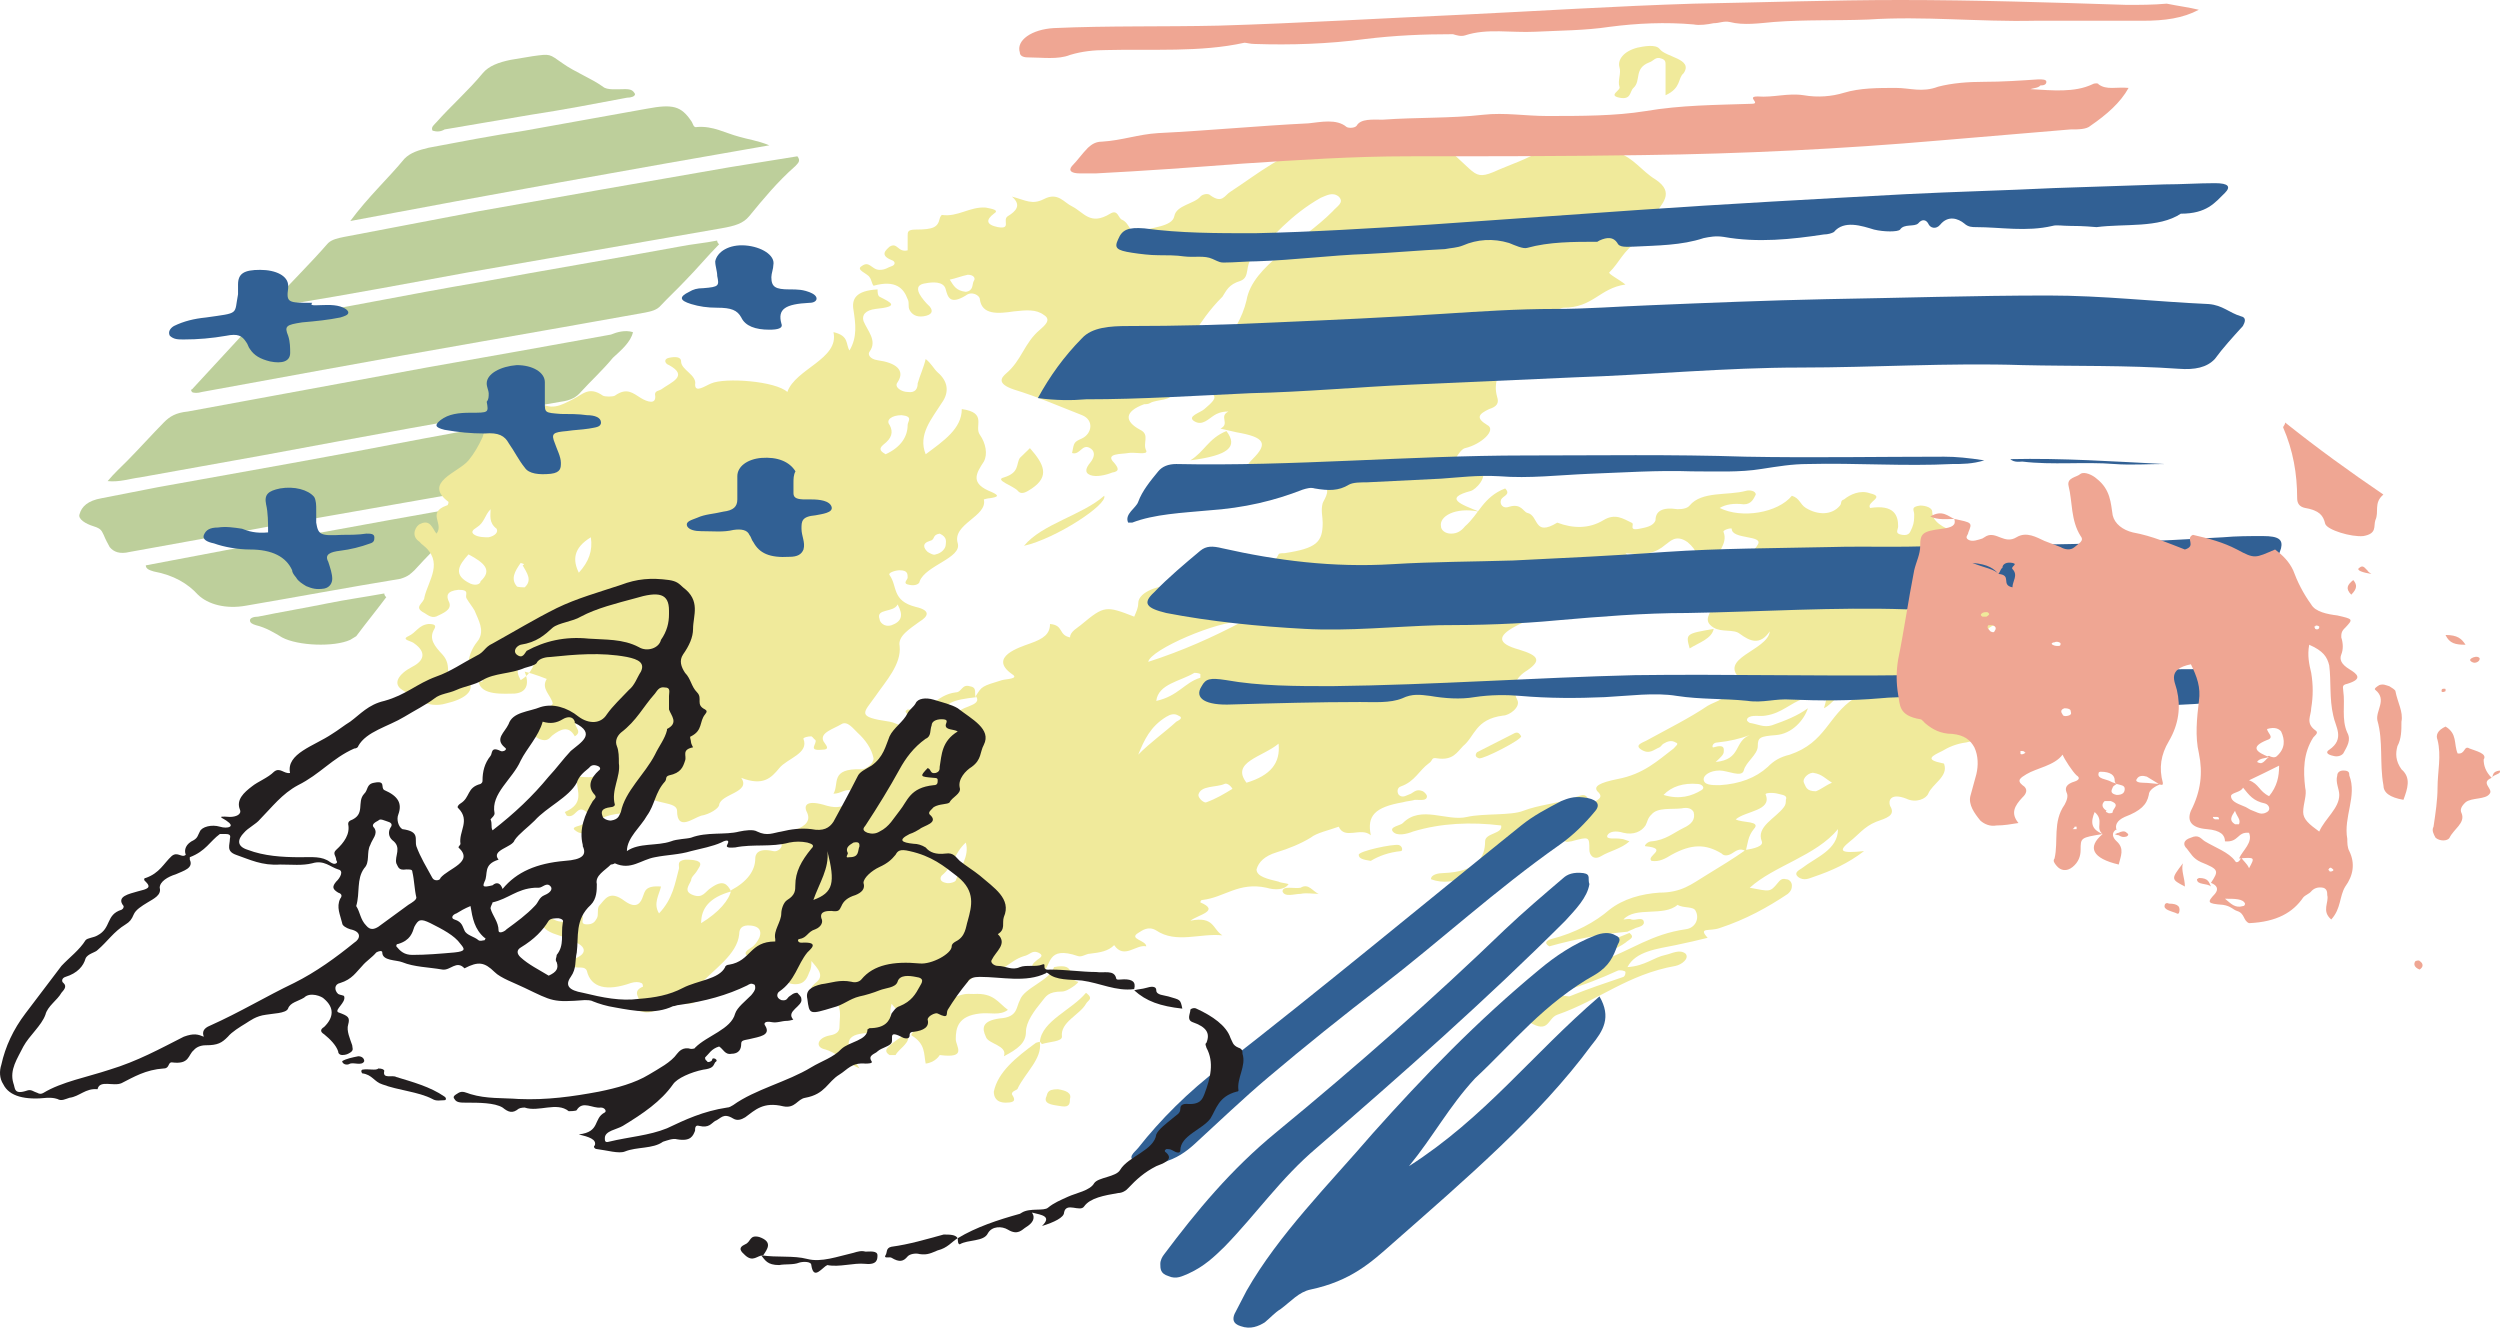 <svg width="644" height="342" viewBox="0 0 644 342" fill="none" xmlns="http://www.w3.org/2000/svg">
<path d="M185.257 62.911C182.158 66.057 179.575 69.202 176.476 72.348C174.41 74.55 172.344 76.437 170.278 78.639C169.245 79.897 167.695 80.212 166.146 80.526C138.255 85.559 110.364 90.278 82.99 95.311C72.66 97.198 62.33 99.085 52 100.973C50.967 101.287 49.934 101.287 49.417 100.973C49.417 100.658 48.901 100.343 49.417 100.343C54.066 95.311 58.714 90.278 63.362 85.245C64.395 83.987 66.462 83.043 68.528 82.728C87.121 79.583 105.199 75.808 123.793 72.662C140.838 69.517 157.882 66.686 174.927 63.54C178.026 62.911 181.641 62.597 184.74 61.968C184.74 62.597 185.257 62.911 185.257 62.911Z" fill="#BDCF9B"/>
<path d="M163.05 85.559C162.533 88.076 159.951 90.277 157.885 92.165C155.302 95.31 152.203 98.141 149.621 100.972C148.588 102.231 147.038 103.174 144.456 103.489C118.631 107.893 92.806 112.611 67.497 117.329C57.167 119.217 46.321 121.104 35.991 122.991C33.408 123.306 30.826 124.249 27.727 123.935C29.276 122.048 31.342 120.16 32.892 118.588C35.991 115.442 39.09 111.982 42.188 108.836C43.738 107.263 45.288 106.32 48.387 106.005C69.047 102.231 89.19 98.456 109.85 94.681C125.862 91.85 141.873 89.019 157.368 86.188C158.918 85.559 160.984 84.93 163.05 85.559Z" fill="#BDCF9B"/>
<path d="M69.562 78.639C74.728 72.977 79.892 67.944 84.541 62.596C85.574 61.653 87.123 61.338 88.673 61.023C100.036 58.822 111.915 56.62 123.278 54.418C144.455 50.643 166.148 46.868 187.841 43.094C193.523 42.15 199.72 41.206 205.402 40.263C206.435 41.521 205.402 42.15 204.885 42.779C200.237 46.868 196.622 51.272 193.006 55.676C191.457 57.563 189.391 58.193 185.775 58.822C164.082 62.596 142.389 66.371 120.696 70.146C105.201 72.977 90.222 75.808 74.728 78.324C73.178 78.639 71.629 78.953 69.562 78.639Z" fill="#BDCF9B"/>
<path d="M142.396 108.207C142.396 109.465 141.363 110.409 140.33 111.353C136.715 115.442 132.583 119.531 128.967 123.62C127.418 125.193 125.868 125.822 123.286 126.137C105.208 129.283 87.647 132.428 69.57 135.574C57.69 137.776 45.811 139.977 33.415 142.179C30.832 142.808 29.283 142.179 28.25 140.921C27.733 139.977 27.217 139.034 26.7 137.776C26.184 136.832 26.184 136.203 24.118 135.574C22.052 134.945 19.986 133.686 20.502 132.428C21.019 130.541 22.568 128.968 26.184 128.339C30.832 127.395 35.997 126.451 40.646 125.508C63.372 121.419 86.614 117.329 109.34 112.926C119.154 111.038 129.484 109.465 139.297 107.578C139.814 107.893 140.847 107.578 142.396 108.207Z" fill="#BDCF9B"/>
<path d="M90.234 56.935C94.883 50.644 100.048 45.925 104.18 40.892C105.729 39.319 107.795 38.69 110.378 38.061C118.642 36.489 126.906 34.916 135.17 33.657C145.5 31.77 156.346 29.883 166.676 27.995C173.391 26.737 175.457 27.366 178.039 31.141C178.556 31.77 178.556 33.028 179.589 32.714C183.721 32.399 186.82 34.287 190.435 35.23C192.501 35.859 195.084 36.174 198.183 37.432C162.028 43.723 126.906 50.014 90.234 56.935Z" fill="#BDCF9B"/>
<path d="M121.228 130.226C120.195 133.057 118.129 134.63 116.579 136.517C113.48 139.977 109.865 143.438 106.766 146.898C105.733 147.841 105.216 148.47 103.15 149.099C89.721 151.301 76.292 153.818 63.38 156.02C58.215 156.963 53.566 155.705 50.984 153.189C48.401 150.358 44.786 148.156 39.621 147.212C38.588 146.898 37.555 146.583 37.555 145.639C65.446 140.292 92.82 135.259 121.228 130.226Z" fill="#BDCF9B"/>
<path d="M111.422 33.657C110.906 32.714 111.938 32.085 112.455 31.455C116.07 27.366 120.719 23.277 124.335 18.873C125.884 16.986 128.467 16.042 131.566 15.413C133.632 15.098 135.181 14.784 137.247 14.469C141.896 13.84 141.379 13.84 144.995 16.357C148.094 18.559 152.226 20.131 155.325 22.333C156.358 23.277 158.94 22.962 161.006 22.962C162.555 22.962 163.072 23.277 163.588 24.221C163.588 24.85 162.555 25.164 161.522 25.164C153.258 26.737 144.995 28.31 136.731 29.568C129.5 30.826 121.752 32.085 114.521 33.343C113.488 33.972 112.455 33.972 111.422 33.657Z" fill="#BDCF9B"/>
<path d="M99.513 153.818C96.93 157.278 94.348 160.423 91.765 163.884C91.249 164.198 90.732 164.513 90.216 164.827C86.084 166.714 76.787 166.4 72.655 164.198C70.589 162.94 68.523 161.682 65.94 161.053C64.907 160.738 64.391 160.423 64.391 159.794C64.391 159.165 65.424 158.851 66.457 158.851C72.655 157.592 78.336 156.649 84.534 155.39C89.183 154.447 93.831 153.818 98.996 152.874C98.996 153.503 99.513 153.818 99.513 153.818Z" fill="#BDCF9B"/>
<path d="M120.696 174.579C120.18 171.119 120.696 167.974 123.279 164.828C124.828 162.312 123.279 159.795 122.246 157.279C121.729 156.335 120.696 155.077 120.18 154.133C119.663 153.19 121.213 151.931 118.114 151.931C115.015 152.246 115.015 153.504 115.531 154.762C116.564 156.65 115.015 157.593 112.949 158.537C111.399 159.481 110.366 158.537 109.333 157.908C106.234 156.335 109.333 155.391 109.333 153.819C110.366 149.415 114.499 144.697 108.817 140.293C108.301 139.978 108.3 139.664 107.784 139.349C105.718 137.776 107.268 135.26 108.301 134.945C110.883 133.687 111.399 136.204 112.432 137.462C114.498 134.945 109.85 132.114 115.015 130.227C115.531 130.227 115.531 129.283 115.531 129.283C108.817 124.25 118.114 121.734 120.696 118.588C122.246 116.701 123.279 114.814 124.312 112.612C125.345 108.837 128.444 106.006 132.576 103.49C134.125 102.231 136.708 102.231 138.257 103.175C141.873 106.006 144.456 104.433 147.555 102.861C150.137 101.602 151.687 99.4 155.302 101.917C155.819 102.231 157.884 102.231 158.401 101.917C161.5 99.715 163.05 101.288 165.116 102.546C166.665 103.49 169.247 104.433 168.731 101.602C168.731 100.659 169.764 100.659 170.281 100.344C172.863 98.457 177.512 96.884 172.347 94.053C171.314 93.738 170.797 92.48 172.347 92.165C173.896 91.851 175.446 91.851 175.446 93.109C175.446 95.311 179.577 96.569 179.061 99.086C179.061 101.288 181.644 99.4 183.193 98.771C186.809 97.198 199.721 98.142 202.82 100.973C204.886 94.997 216.249 92.48 214.7 85.56C218.832 86.504 217.799 88.706 218.832 90.278C220.898 86.818 220.381 83.358 219.865 79.898C219.348 77.067 220.381 74.865 226.062 74.55C226.062 75.18 226.063 76.123 226.579 76.438C229.678 78.01 231.744 78.954 225.546 79.583C222.963 79.898 221.931 81.156 222.447 82.729C223.48 85.245 226.063 87.762 223.997 90.593C223.48 91.222 223.996 92.48 226.062 92.795C230.711 93.424 233.293 95.311 231.227 98.457C230.194 99.715 232.26 100.973 233.81 100.973C235.876 101.288 236.392 100.029 236.392 98.771C236.909 96.884 237.942 94.682 238.458 92.48C240.008 93.738 240.524 94.997 241.557 95.94C244.14 98.142 244.657 100.973 242.591 103.804C240.008 107.893 236.392 111.983 238.458 117.016C243.107 113.555 247.756 110.41 247.756 105.377C254.47 106.321 250.855 109.781 252.404 111.983C253.954 114.185 254.47 117.016 253.437 118.903C251.371 122.048 249.822 124.565 255.503 126.767C257.569 127.71 257.053 128.025 254.987 128.34C254.47 128.34 253.437 128.654 253.437 128.654C254.47 133.058 245.173 134.945 246.723 139.978C247.756 143.753 238.459 145.64 236.909 149.729C236.909 150.359 235.876 150.988 234.327 150.673C232.261 150.359 233.81 149.415 233.81 148.786C233.81 147.842 233.81 146.899 231.744 146.899C230.711 146.899 228.645 147.528 229.162 148.157C231.228 150.988 229.678 154.762 235.876 156.335C240.008 157.279 238.975 158.852 236.909 160.11C234.327 161.997 231.228 163.885 231.744 166.401C232.261 171.119 228.128 175.523 225.546 179.298C222.447 183.702 220.381 184.645 229.162 185.904C231.228 186.218 233.81 188.42 235.876 186.847C237.942 185.589 233.81 184.645 233.293 183.387C233.293 183.072 233.293 183.073 233.81 182.758C240.008 183.387 241.041 178.983 246.206 178.354C247.755 178.354 247.756 176.152 249.822 176.781C251.888 177.096 250.854 178.669 251.371 179.612C248.788 179.927 246.206 180.242 244.657 181.185C243.624 181.814 243.624 182.758 244.14 183.387C244.657 184.016 245.69 184.016 246.723 184.331C246.206 181.814 253.437 182.129 251.371 179.298C252.92 176.781 252.921 176.781 258.086 175.209C259.119 174.894 262.734 174.894 260.668 173.636C254.47 169.232 262.734 166.716 265.317 165.772C268.932 164.514 270.482 163.255 270.482 160.739C274.097 161.054 272.548 163.57 275.647 164.199C275.647 162.626 277.713 161.683 278.746 160.739C284.427 156.021 284.944 156.021 292.175 158.852C292.691 157.593 293.208 156.65 293.208 155.391C293.208 152.246 299.406 150.673 300.955 150.988C307.153 151.931 309.219 149.415 311.802 147.842C312.835 147.213 313.868 145.64 315.934 145.64C321.099 145.955 326.78 148.157 329.363 142.809C329.363 142.495 330.396 142.495 330.912 142.495C339.176 141.236 340.725 139.664 340.725 134.631C340.725 133.058 340.209 131.485 340.725 129.598C341.242 128.34 343.308 125.823 340.209 124.565C336.077 122.678 332.462 119.847 325.747 120.79C324.198 121.105 322.648 121.105 321.615 120.476C321.099 119.532 322.131 118.903 322.648 118.274C326.78 114.185 325.747 112.612 318.516 111.354C316.967 111.039 315.934 110.724 314.384 110.41C316.967 109.152 313.868 107.264 316.45 106.006C314.384 106.006 313.351 106.635 312.835 106.95C311.285 107.893 309.736 109.781 307.67 108.523C305.604 107.264 309.219 106.321 310.252 105.377C314.384 101.917 313.868 101.288 306.637 100.344C306.12 100.344 305.087 100.344 305.087 99.4C309.736 96.569 311.285 92.795 314.384 89.649C317.483 86.189 320.066 81.785 321.099 77.381C322.648 68.259 335.56 62.283 343.308 54.419C344.341 53.16 346.407 52.217 344.858 50.644C343.308 49.386 341.759 50.33 340.209 50.959C332.462 55.362 327.813 61.025 322.648 66.372C320.582 68.259 322.132 71.405 319.549 72.349C316.45 73.292 315.933 74.865 314.9 76.438C308.186 83.043 305.604 90.593 298.889 97.198C297.856 98.457 294.757 99.086 294.757 100.973C296.823 101.288 300.439 99.086 301.472 101.288C302.505 103.175 297.856 102.861 296.307 103.804C295.79 104.119 295.274 104.119 294.757 104.119C289.592 106.006 289.592 108.523 293.724 110.724C296.307 111.983 294.24 114.185 295.273 116.072C295.79 117.33 292.175 116.386 290.625 116.701C289.076 117.016 284.427 116.701 287.01 119.217C288.043 120.476 288.559 121.419 286.493 121.734C284.943 122.363 282.361 122.992 280.812 122.363C279.262 121.734 279.779 120.476 280.812 119.217C281.845 117.959 282.361 116.386 280.812 115.443C278.746 114.185 278.229 117.33 276.163 116.701C276.68 113.87 276.68 113.87 278.746 112.926C281.328 111.668 281.845 108.208 278.746 106.95C273.064 104.748 267.383 102.231 261.185 100.344C256.536 98.771 258.085 97.198 259.118 96.255C263.25 92.795 263.767 88.391 267.899 84.931C268.932 83.987 270.998 82.414 268.932 81.156C266.866 79.583 264.284 79.898 261.185 80.212C257.053 80.841 252.921 81.156 252.404 77.067C252.404 76.123 250.338 74.865 248.788 76.123C244.656 78.64 244.14 76.438 243.623 74.55C243.107 72.349 240.008 72.663 238.458 72.978C235.876 73.292 236.393 74.865 236.909 75.809C237.426 76.752 238.459 78.01 239.492 78.954C240.525 80.212 240.008 81.156 237.942 81.471C235.876 81.785 234.843 80.841 234.327 79.898C233.81 78.954 234.326 78.01 233.81 77.067C232.777 74.236 230.711 72.034 225.03 73.607C224.513 72.978 224.513 72.034 223.997 71.405C223.48 70.461 220.381 69.517 221.931 68.574C223.997 67.001 224.513 69.517 226.579 69.517C228.129 69.517 228.645 68.888 229.678 68.574C230.711 68.259 230.711 67.316 229.678 67.001C226.579 65.743 228.129 64.485 229.162 63.541C231.228 62.283 231.227 65.114 233.81 64.485C233.81 63.226 233.81 61.968 233.81 60.71C233.81 59.766 233.81 59.137 235.876 59.137C240.524 59.137 241.558 58.508 242.074 56.306C242.074 55.992 242.591 55.362 242.591 55.362C246.723 55.992 249.821 53.16 253.953 53.475C255.503 53.79 257.569 54.104 256.02 55.048C253.954 56.621 253.954 57.879 257.053 58.508C260.668 59.137 258.086 56.621 259.635 55.677C261.701 54.419 263.251 52.846 260.668 50.644C264.284 51.588 265.833 52.846 268.932 51.273C272.548 49.386 274.097 52.217 276.163 53.16C279.262 54.733 280.812 58.193 285.977 55.048C288.043 53.79 288.042 56.306 289.075 56.621C291.141 57.564 291.142 60.71 293.208 59.766C296.307 58.508 301.988 58.508 302.505 55.677C303.021 52.846 307.67 52.531 309.219 50.644C309.736 50.015 311.285 49.7 311.802 50.33C314.901 52.531 315.417 50.33 316.967 49.386C324.198 44.667 330.395 39.32 340.725 36.489C347.956 34.602 355.704 33.658 362.419 34.287C370.166 34.916 374.298 39.635 378.43 43.409C380.496 45.297 381.529 45.611 384.628 44.353C388.76 42.466 393.925 40.893 397.54 38.376C400.639 36.489 406.838 35.231 408.904 36.489C411.486 38.062 414.069 38.376 416.651 39.32C420.783 40.578 422.849 44.038 426.465 46.24C431.63 49.7 428.014 52.532 425.948 55.677C424.915 56.935 423.366 57.879 424.915 59.137C426.981 60.71 429.047 59.766 431.113 59.452C431.629 59.452 432.146 59.452 433.695 59.766C431.113 61.968 429.564 64.484 424.399 62.283C423.366 61.968 422.849 61.654 421.816 62.283C418.201 64.484 417.168 67.63 414.585 70.147C414.069 70.461 417.168 72.034 418.717 73.292C412.003 74.236 410.453 79.269 402.705 79.269C402.189 79.269 400.64 79.898 401.673 80.212C405.805 83.672 400.123 83.673 397.54 85.56C391.342 90.278 383.595 94.997 385.661 102.231C386.178 103.804 385.661 104.748 383.595 105.377C381.013 106.635 379.98 107.579 383.079 109.466C385.661 110.724 381.529 114.499 377.397 115.443C375.848 115.757 373.265 120.79 374.298 121.419C375.331 122.048 378.947 121.419 381.529 120.161C383.595 122.992 379.98 126.138 378.947 126.452C371.716 128.34 376.364 129.912 381.013 131.8C374.815 130.541 370.683 133.058 371.199 135.574C371.199 136.518 372.232 137.462 373.782 137.462C375.331 137.462 376.364 136.833 377.397 135.574C381.013 132.429 382.046 128.025 387.727 125.823C389.277 127.396 387.211 127.71 386.694 128.654C386.178 129.912 387.211 131.171 388.76 130.542C391.859 129.598 392.376 131.8 393.409 132.114C396.508 132.743 394.958 138.405 401.156 134.631C405.288 136.203 409.42 136.204 413.035 134.002C416.134 132.114 418.201 133.687 420.267 134.631C421.3 134.945 419.234 136.833 422.333 136.203C423.882 135.889 425.948 135.574 426.465 134.002C426.465 131.8 428.014 130.542 432.146 131.171C433.696 131.171 434.729 130.856 435.245 130.227C438.344 126.452 445.059 127.711 449.707 126.452C450.74 126.138 452.29 126.452 452.29 127.396C451.773 128.34 451.257 129.912 449.191 129.912C446.608 129.598 444.542 129.912 442.993 130.856C448.674 133.687 457.971 132.114 461.587 127.711C463.653 128.34 463.653 129.912 465.202 130.856C468.301 132.743 471.917 132.743 473.983 130.227C474.499 129.598 473.983 128.969 475.016 128.654C476.565 127.396 479.148 126.138 481.73 127.081C485.862 128.025 480.697 129.283 481.73 130.856C487.928 129.912 488.961 132.743 488.961 135.574C488.961 136.518 487.928 137.462 489.994 137.776C492.06 138.091 492.06 136.833 492.577 135.889C493.093 134.631 493.093 133.687 493.093 132.429C493.093 131.485 492.06 130.541 494.643 130.227C496.192 130.227 497.742 130.856 497.742 131.8C497.742 134.316 500.324 135.889 503.94 137.147C506.522 138.091 503.423 140.922 507.555 141.866C509.621 142.18 510.654 143.438 512.72 142.495C517.369 140.607 518.402 142.18 518.402 144.697C517.885 147.213 520.984 150.044 516.336 152.246C515.819 152.56 514.27 154.762 516.336 156.021C517.369 156.964 518.402 157.908 519.951 157.279C521.501 156.65 523.05 155.706 520.468 154.448C519.435 154.133 518.402 153.819 518.918 152.56C521.501 152.56 524.083 153.19 527.699 151.931C525.633 155.077 523.05 157.279 529.248 158.852C530.798 159.166 530.798 160.739 529.765 161.997C527.182 165.457 526.149 168.917 522.534 171.748C519.951 173.636 523.567 174.579 522.534 176.152C521.501 177.725 522.534 179.298 517.885 178.354C515.303 177.725 512.72 178.354 511.687 180.241C510.138 183.072 504.456 185.589 509.105 189.364C510.138 190.307 508.072 190.936 506.522 191.251C503.94 191.565 501.874 192.509 500.324 193.453C497.742 194.711 495.676 195.655 500.324 196.598C500.324 196.598 500.841 196.598 500.841 196.913C501.874 200.059 497.742 201.946 496.709 204.462C496.192 205.721 493.61 206.979 491.027 205.721C486.895 204.148 486.379 206.35 486.895 207.608C488.445 210.124 485.862 210.753 483.28 211.697C480.181 212.955 478.631 215.157 476.565 216.73C473.466 219.247 473.983 219.876 480.181 219.247C476.049 222.392 471.917 224.279 467.268 225.852C466.235 226.167 464.686 227.11 463.136 225.852C462.103 224.909 463.136 224.279 464.169 223.65C467.785 220.819 473.466 218.932 473.466 213.584C467.785 220.505 456.938 223.021 450.74 228.683C455.905 229.627 455.905 229.941 457.971 227.425C458.488 226.796 459.004 226.167 460.037 226.481C461.07 226.481 461.587 227.425 461.587 228.054C461.587 228.683 461.587 229.312 460.554 230.256C455.389 233.716 449.707 236.862 442.993 239.064C440.41 240.007 437.311 238.749 439.894 241.58C437.311 242.209 434.729 242.838 431.63 243.467C426.981 244.411 421.3 245.04 419.234 249.129C423.882 248.815 425.948 246.613 429.047 245.984C430.597 245.669 432.663 244.411 434.212 245.669C435.245 246.928 433.179 248.5 431.63 248.815C419.234 251.017 412.003 257.622 401.156 261.397C398.574 262.341 399.09 266.43 393.925 263.285C393.925 261.712 400.123 260.768 394.958 258.252C393.925 257.937 399.09 254.477 402.189 253.219C404.772 252.275 407.354 251.017 410.453 250.388C406.837 247.557 407.871 245.355 415.102 242.209C416.651 241.58 418.201 240.951 419.75 240.322C421.3 241.58 419.75 241.895 418.717 242.838C416.651 244.411 413.552 245.04 412.519 247.557C420.267 244.726 425.432 240.636 434.212 239.378C436.795 239.064 437.828 236.547 436.795 234.66C436.278 233.402 433.696 234.031 432.146 233.087C428.531 236.233 421.299 233.402 418.2 236.862C418.717 236.862 419.75 236.547 420.267 236.862C421.3 237.176 422.849 236.233 423.365 237.176C423.882 238.434 422.333 238.749 421.3 239.064C420.783 239.378 419.75 239.693 419.234 240.007C412.519 240.636 405.805 241.895 399.09 243.782C397.541 242.838 398.574 242.209 399.607 241.895C405.805 240.322 410.97 237.491 414.585 234.345C418.201 231.514 422.849 230.256 427.498 229.941C433.179 229.941 435.762 227.74 439.377 225.538C442.993 223.336 446.608 221.134 449.707 218.932C451.773 218.617 454.356 217.988 453.839 216.73C452.29 212.955 457.455 210.754 459.521 207.923C460.037 207.293 460.037 206.664 460.037 206.035C460.554 204.777 459.004 204.777 457.971 204.462C456.938 204.148 454.356 204.148 454.872 204.777C456.422 208.866 449.707 208.866 447.125 211.068C448.674 212.012 453.839 211.383 451.773 213.584C450.224 215.472 450.224 217.359 449.707 219.247C448.158 218.303 447.125 219.247 446.092 219.876C445.059 220.505 444.026 220.505 443.509 219.876C439.377 217.359 435.762 217.359 430.597 220.19C429.047 221.134 427.498 222.078 425.432 221.763C423.882 220.505 430.08 218.617 423.882 217.988C423.366 217.988 424.399 216.73 425.432 216.73C429.047 216.416 431.113 214.528 433.695 213.27C435.761 212.326 436.794 211.068 436.278 209.181C435.761 208.237 434.729 207.923 433.179 208.237C430.597 208.552 426.981 207.923 425.432 209.81C424.399 210.754 424.399 211.697 423.882 212.641C422.849 214.214 420.783 215.157 418.2 214.528C416.134 213.899 414.585 214.214 414.069 215.157C413.552 216.416 416.135 215.786 417.684 216.101C418.201 216.101 418.717 216.416 419.75 216.73C417.684 218.617 414.585 219.247 412.519 220.505C410.453 221.763 409.42 220.19 409.42 218.932C409.42 215.472 409.42 215.472 404.772 216.73C404.255 216.73 403.739 217.045 403.222 216.73C395.991 215.786 391.859 220.19 385.145 220.819C382.046 221.134 383.079 223.336 386.178 224.909C379.463 223.336 375.331 228.998 368.617 226.481C368.617 225.223 370.682 224.909 371.715 224.909C380.496 224.594 382.562 220.819 382.562 216.73C382.562 214.528 387.211 214.843 386.694 212.641C378.947 211.697 371.199 212.012 363.968 214.214C362.418 214.843 359.836 215.472 358.803 214.214C357.77 212.955 360.869 212.641 361.385 212.012C366.034 207.293 372.749 211.697 377.914 210.439C382.046 209.495 389.276 210.124 392.375 208.866C396.507 207.293 401.156 206.979 404.772 205.721C408.387 204.462 408.387 204.148 409.937 207.293C410.97 206.035 413.552 205.721 411.486 203.833C410.453 202.575 412.003 201.631 416.651 200.688C423.366 199.429 426.981 195.969 431.113 192.824C431.629 192.195 432.663 191.565 431.63 191.251C430.597 190.622 429.563 190.936 428.53 191.566C428.014 191.88 428.014 192.195 427.498 192.509C425.948 193.138 424.915 194.397 422.849 193.138C420.783 191.88 423.366 191.251 424.399 190.622C429.564 187.791 435.245 184.96 439.894 181.814C441.96 180.556 446.092 179.927 444.026 176.781C442.476 174.58 447.125 176.467 448.674 175.209C441.96 169.547 455.389 167.659 455.905 162.626C453.323 166.401 450.74 165.143 448.158 163.255C446.608 161.997 443.509 162.941 441.443 161.683C438.344 159.795 440.927 157.908 440.927 156.335C440.927 152.246 437.311 153.504 434.212 154.448C432.663 154.762 431.63 156.964 429.564 156.021C427.498 154.762 430.08 153.819 431.113 152.875C431.629 152.561 431.63 152.246 431.63 151.302C428.531 154.133 422.333 152.875 418.717 155.391C415.618 157.279 411.486 158.222 408.387 155.077C407.354 154.133 406.838 153.819 405.805 154.448C401.673 157.593 394.958 158.852 390.31 161.368C385.661 163.884 385.661 165.772 391.343 167.345C396.508 168.917 397.024 170.176 393.409 172.692C390.31 174.579 389.277 177.096 390.826 180.241C391.859 182.129 388.76 184.331 387.21 184.331C379.979 185.274 379.979 189.678 376.88 192.195C375.331 193.767 374.298 195.969 370.166 195.34C368.617 195.026 369.133 195.969 368.1 196.598C365.518 198.486 364.485 201.317 360.869 202.575C359.836 202.89 359.836 204.148 360.353 204.777C361.386 205.721 362.419 204.777 363.452 204.462C364.485 203.833 365.001 203.204 366.55 203.833C367.067 204.148 367.584 204.777 367.584 205.092C367.584 206.35 366.034 206.035 364.485 206.035C363.452 206.35 362.418 206.35 361.385 206.664C354.154 207.923 352.089 210.124 353.122 215.157C350.539 212.955 346.407 216.416 344.858 212.955C342.275 213.899 339.176 214.528 337.627 215.786C335.044 217.359 331.945 218.617 328.846 219.561C325.747 220.505 324.198 222.078 323.681 223.965C323.681 225.852 326.78 226.481 329.363 227.11C329.879 227.425 330.912 227.425 331.945 227.74C330.912 229.312 328.33 229.312 326.264 228.683C319.033 227.11 315.417 231.2 309.735 231.829C309.219 231.829 309.219 232.458 309.219 232.458C314.384 234.66 308.703 235.603 306.637 237.176C312.835 235.918 312.318 239.378 314.9 240.951C309.219 240.322 303.021 243.153 297.856 239.693C295.79 238.435 294.241 239.693 293.208 240.322C290.625 241.895 295.273 242.209 295.273 243.782C292.691 243.153 289.592 247.242 287.01 243.467C285.46 245.04 283.394 245.355 280.812 245.669C279.779 245.669 278.746 246.613 277.713 246.298C269.449 243.467 270.998 248.815 268.416 250.702C266.35 250.073 264.8 249.129 266.866 247.557C267.382 246.928 269.449 246.298 267.383 245.355C265.833 244.726 265.317 245.984 263.767 246.298C259.635 247.557 258.086 251.331 251.888 251.331C250.338 251.331 249.305 253.533 247.239 254.162C245.173 255.106 243.107 255.421 244.657 257.308C248.789 255.735 248.789 256.05 250.855 256.05C256.02 255.735 257.053 258.252 259.635 260.139C257.569 261.712 254.987 260.768 252.404 261.083C246.723 261.712 246.206 264.857 246.206 267.688C246.206 269.576 249.305 272.721 242.074 271.778C242.074 271.778 241.041 273.665 238.458 273.979C237.942 271.463 238.459 268.946 234.843 266.745C234.327 266.43 236.393 264.543 237.426 263.599C238.459 262.026 240.008 260.768 241.557 259.195C237.425 257.937 233.81 264.228 229.678 258.566C229.162 260.768 229.162 262.026 230.195 263.285C231.228 265.172 229.678 266.116 227.096 266.116C219.348 265.801 217.282 267.059 219.348 271.778C219.865 272.721 220.381 273.665 221.414 275.238C217.282 273.35 215.733 271.148 212.117 270.205C210.051 269.576 210.568 267.374 213.667 266.745C215.733 266.43 216.249 265.486 216.249 264.543C216.249 261.083 217.798 257.308 210.567 255.735C207.985 255.106 209.018 254.162 210.051 253.219C212.633 251.331 210.568 249.444 209.018 247.557C209.018 248.5 209.018 249.444 208.502 250.388C207.985 251.646 207.468 253.533 204.886 253.533C202.303 253.533 201.787 251.96 201.787 250.702C201.271 248.186 197.138 248.186 195.072 247.242C191.973 246.298 190.941 245.669 193.523 244.097C194.556 243.467 195.073 242.524 195.589 241.58C196.106 240.322 196.106 238.749 193.523 238.434C190.941 238.12 190.424 239.378 190.424 240.636C189.908 245.984 183.71 249.759 180.094 253.848C179.578 254.477 178.545 255.106 178.545 256.05C178.545 256.993 180.61 258.566 176.995 258.566C172.863 258.566 174.413 256.679 174.929 255.106C172.863 256.364 169.248 256.05 170.281 258.566C170.797 259.51 168.214 261.083 166.148 260.768C164.082 260.453 162.533 259.824 164.599 257.937C165.116 257.308 162.533 255.421 165.632 254.162C165.632 254.162 165.632 253.219 165.116 253.219C164.599 252.904 163.566 252.904 162.533 253.219C156.335 255.421 152.203 254.477 151.17 250.073C150.653 248.815 149.104 249.444 148.071 249.129C146.005 248.186 146.521 247.557 148.071 246.928C150.653 245.984 151.17 244.411 149.104 243.153C147.554 242.209 146.005 241.58 143.939 240.951C139.807 239.693 138.774 238.12 140.323 235.289C142.906 237.491 146.005 238.749 148.071 235.289C150.137 235.289 150.137 235.918 150.137 236.547C150.137 237.176 149.62 238.12 151.17 238.12C152.719 238.12 153.236 237.491 153.752 236.547C154.269 235.604 153.752 234.345 154.269 233.402C155.818 231.829 156.851 228.998 160.983 232.143C164.082 234.345 165.116 232.458 165.632 230.885C166.149 229.627 166.149 228.054 170.281 228.369C169.764 230.571 168.215 232.772 169.764 235.289C173.38 231.514 173.896 227.425 174.929 223.65C174.929 222.707 174.412 221.763 176.478 221.448C177.511 221.448 178.544 221.448 179.577 221.763C181.127 222.392 180.094 223.336 179.577 224.279C179.061 225.223 178.028 225.852 178.028 226.796C177.512 228.054 175.962 229.627 178.545 230.571C181.127 231.514 181.644 229.627 183.193 228.683C186.292 226.481 187.325 227.74 188.358 229.627C182.677 231.2 180.611 234.031 180.611 237.805C185.259 234.974 187.842 231.829 188.358 229.312C192.49 227.11 194.556 224.279 194.556 221.134C194.556 220.19 195.073 218.303 199.205 219.247C200.238 219.561 201.787 218.303 201.271 217.359C198.688 214.843 201.271 214.528 204.37 213.899C206.436 213.27 209.018 212.012 207.985 209.495C206.952 207.608 207.469 206.035 212.117 207.293C217.799 209.181 218.832 206.35 219.865 203.833C217.799 202.89 216.766 204.462 214.7 204.462C216.249 201.946 213.667 197.857 221.931 198.171C222.964 198.171 225.03 196.913 225.03 195.34C224.513 192.824 222.963 190.622 220.897 188.735C219.864 187.791 218.315 185.589 216.766 186.533C214.7 187.791 211.084 188.735 212.117 190.936C212.634 191.88 214.183 193.138 211.601 193.138C207.985 193.453 210.567 191.566 210.051 190.622C209.534 190.307 209.535 189.993 209.018 189.678C207.985 189.678 206.952 189.993 206.952 190.307C208.502 194.082 202.82 195.34 200.754 197.857C198.688 200.373 196.622 202.575 190.941 200.373C193.523 204.148 185.776 204.462 185.259 207.293C185.259 208.237 182.677 209.81 180.611 210.124C178.545 210.753 174.412 214.214 174.412 208.866C174.412 206.35 168.214 207.293 166.665 204.777C165.115 205.721 163.566 206.664 163.05 207.608C162.533 208.552 162.017 209.181 160.467 209.495C155.819 209.81 153.236 211.383 151.17 213.584C150.653 214.214 150.137 215.157 148.587 214.214C146.521 212.955 149.104 212.955 150.137 212.326C151.17 211.697 153.236 211.383 151.686 209.81C148.587 206.35 148.587 211.068 146.005 210.124L145.488 209.181C150.653 206.979 148.587 203.833 148.587 201.002C148.587 200.688 149.104 200.059 149.104 200.059C157.368 201.002 153.752 197.228 154.269 195.026L154.786 194.711C157.368 195.026 155.302 196.913 157.368 197.542C157.885 195.969 160.467 194.397 158.401 192.509C157.368 191.251 152.72 190.307 157.885 188.42C159.434 187.791 157.884 186.847 155.818 186.847C153.236 186.847 150.653 186.533 149.104 185.274C146.521 186.847 150.653 188.105 148.071 189.678C146.521 186.847 144.456 187.791 142.39 189.364C141.873 189.678 141.357 190.936 139.807 190.622C138.258 190.307 137.224 189.364 137.741 188.42C138.257 186.218 135.158 183.702 140.84 182.443C141.356 182.443 142.39 181.5 142.39 181.185C141.873 178.983 139.29 177.41 140.84 174.894C140.84 174.894 137.741 173.636 135.158 173.007C136.191 175.523 136.191 178.354 132.576 178.669C129.993 178.669 123.795 179.298 123.279 175.523C125.861 176.152 123.279 173.636 120.696 174.579ZM469.851 178.04C467.268 178.04 466.235 179.298 464.686 179.927C461.07 181.185 459.004 183.702 454.872 184.331C453.323 184.645 451.257 184.016 450.224 184.96C449.707 185.589 450.224 185.904 450.74 186.218C452.806 186.533 454.356 187.476 456.422 186.847C460.037 185.589 463.136 184.331 465.719 182.443C464.686 185.589 461.587 189.049 457.455 189.364C453.323 189.678 452.806 189.993 452.806 192.195C452.806 194.397 449.707 196.284 449.191 198.486C448.674 200.373 445.059 198.486 442.993 198.486C440.41 198.486 438.861 199.744 438.861 200.688C438.861 202.26 440.927 202.26 442.993 202.26C448.158 201.946 452.29 200.373 455.389 197.542C456.938 195.969 458.488 195.026 461.07 194.397C470.367 191.251 470.884 184.331 477.598 179.927C477.598 179.927 477.082 179.298 477.082 178.983C472.95 178.354 472.433 181.185 469.851 182.443C470.367 180.556 470.884 179.298 469.851 178.04ZM418.717 142.495C420.267 144.067 422.333 145.64 422.333 145.64C426.465 144.697 431.113 146.584 434.729 145.011C437.828 143.753 437.311 141.866 434.729 139.664C431.63 137.462 430.08 139.664 429.047 140.293C426.465 142.495 423.882 143.124 418.717 142.495ZM320.065 160.11C313.867 159.795 296.307 167.345 295.79 170.49C304.571 167.659 312.318 164.199 320.065 160.11ZM441.443 145.326C447.125 144.697 451.257 143.124 452.806 140.293C454.356 137.776 446.092 139.035 446.092 136.203C446.092 135.889 443.509 136.518 444.026 137.147C445.059 139.978 442.476 142.18 441.443 145.326ZM329.363 191.566C325.231 195.026 316.967 196.284 321.099 201.631C327.297 199.744 329.879 196.598 329.363 191.566ZM405.288 148.157C403.738 146.584 400.64 148.786 398.057 147.528C397.024 146.898 394.442 149.1 392.892 150.359C392.376 150.988 392.376 151.931 393.925 152.246C396.508 153.504 404.771 150.988 405.288 148.157ZM228.128 117.016C232.26 115.128 233.81 112.297 233.81 109.466C233.81 108.522 235.36 107.264 232.261 106.95C229.678 106.95 228.129 108.208 229.162 109.466C230.195 111.354 229.678 112.926 227.612 114.499C226.063 115.757 227.095 116.386 228.128 117.016ZM293.208 194.397C296.307 191.251 299.922 188.735 303.021 185.904C303.537 185.589 305.087 184.96 303.538 184.331C302.505 183.702 301.471 184.016 300.438 184.645C296.306 187.162 294.757 190.622 293.208 194.397ZM120.696 142.809C118.114 145.64 116.565 148.157 121.213 150.359C122.763 150.988 123.796 150.359 123.796 149.729C126.895 146.898 124.828 145.011 120.696 142.809ZM248.788 217.045C245.689 219.876 245.69 223.021 242.591 225.538C242.074 226.167 242.074 227.11 243.623 227.425C244.656 227.74 246.206 227.11 246.206 226.796C247.239 223.65 249.821 220.505 248.788 217.045ZM404.255 256.679C408.904 254.791 413.552 253.219 418.2 251.646C418.717 251.331 418.717 250.702 418.717 250.388C418.717 250.073 417.168 249.759 416.651 250.073C412.519 251.96 407.871 253.848 403.222 255.106C402.706 255.106 402.705 256.05 402.705 256.679C402.705 256.364 403.739 256.679 404.255 256.679ZM297.856 180.556C303.537 179.298 305.087 175.838 309.219 174.579C309.219 174.579 309.219 173.95 309.219 173.636C308.703 173.321 307.67 173.321 307.67 173.321C304.054 175.523 298.372 176.152 297.856 180.556ZM450.74 189.364C448.158 190.307 445.575 190.936 442.476 191.251C440.927 191.251 440.927 192.824 441.443 192.509C444.542 191.566 444.026 193.138 444.026 193.767C444.026 194.397 442.993 195.34 441.96 196.284C448.674 195.655 446.608 190.936 450.74 189.364ZM149.104 147.528C151.686 144.697 152.72 141.866 152.203 138.405C147.555 141.236 147.554 144.382 149.104 147.528ZM516.852 161.683C518.918 161.997 516.852 163.57 519.435 163.885C520.468 162.312 519.951 161.368 516.852 161.054C513.237 160.424 512.204 161.683 511.171 163.255C510.654 163.885 509.621 165.143 511.171 165.143C514.27 165.772 514.27 163.57 515.819 162.626C516.336 162.312 516.336 161.997 516.852 161.683ZM126.378 131.171C124.829 132.743 124.828 134.631 122.762 135.889C121.729 136.518 121.213 137.147 122.246 137.776C123.279 138.405 124.828 138.405 125.861 138.405C127.411 138.091 128.444 137.147 127.927 136.203C125.861 134.631 126.378 132.743 126.378 131.171ZM428.53 204.777C432.662 206.035 435.762 205.092 438.344 203.519C439.377 202.89 438.344 201.946 437.311 201.946C433.696 201.631 430.596 202.575 428.53 204.777ZM317.483 203.204C316.966 202.26 315.934 201.631 315.417 201.946C313.351 202.89 309.219 202.26 308.703 204.777C308.703 205.721 310.252 206.979 310.768 206.664C313.351 205.721 315.417 204.462 317.483 203.204ZM138.257 168.288C133.092 171.119 132.576 172.378 134.126 175.209C137.225 173.321 137.741 170.805 138.257 168.288ZM467.785 203.833C469.334 203.204 470.367 202.26 471.917 201.631C470.367 200.688 469.334 199.429 467.268 199.115C466.235 198.8 464.169 200.373 464.686 201.631C465.202 202.575 465.202 203.833 467.785 203.833ZM134.126 145.011C132.576 147.213 131.543 149.1 133.092 150.988C133.092 151.302 135.158 151.302 135.158 151.302C137.224 149.415 135.675 147.528 134.642 145.64C135.159 145.326 135.159 145.326 134.126 145.011ZM503.94 173.321C503.94 172.378 503.423 171.434 501.874 171.748C499.291 172.378 498.775 173.95 497.225 175.209C496.709 175.838 498.775 176.781 499.291 176.467C501.874 175.838 503.94 174.894 503.94 173.321ZM242.074 137.462C240.008 137.776 241.041 139.035 239.492 139.349C237.426 139.978 237.942 141.236 238.975 142.18C239.491 142.495 240.524 143.124 241.041 142.809C242.59 142.495 243.623 141.236 243.623 140.293C243.623 139.664 244.14 138.405 242.074 137.462ZM231.227 155.706C230.194 157.908 225.546 156.65 226.579 159.481C226.579 160.11 227.612 161.683 229.678 161.054C232.261 160.11 232.777 158.537 231.227 155.706ZM248.788 75.18C250.854 74.865 250.338 73.292 250.855 72.349C251.371 71.719 250.855 70.776 249.305 70.776C247.756 71.09 246.206 71.719 244.657 72.034C245.69 73.607 246.206 74.865 248.788 75.18Z" fill="#F0EA9B"/>
<path d="M120.17 174.579C123.269 178.039 119.137 180.241 115.005 181.185C109.84 182.758 106.224 179.298 103.642 177.725C101.059 176.152 102.609 173.636 106.224 171.748C109.323 170.175 109.84 167.974 106.741 165.772C106.224 165.143 103.125 164.828 105.191 163.884C107.257 162.941 107.774 161.053 110.356 160.739C111.906 160.739 112.422 161.053 111.906 161.997C110.356 164.513 111.906 166.401 113.972 168.603C116.554 171.434 115.005 174.894 114.488 178.668C117.587 177.725 118.104 176.781 117.587 175.523C117.587 173.95 119.137 174.579 120.17 174.579Z" fill="#F0EA9B"/>
<path d="M271.515 249.129C277.713 247.871 274.614 252.274 277.713 252.904C278.23 252.904 275.131 255.42 273.581 255.42C269.966 255.42 269.449 256.678 268.416 257.936C266.35 260.453 264.284 263.284 264.284 265.8C264.284 268.631 262.218 270.204 258.603 272.092C259.636 269.261 254.471 268.946 253.954 267.059C252.921 264.857 252.921 262.969 257.57 262.34C262.218 262.026 261.702 259.509 262.735 257.622C263.768 254.476 270.482 252.589 271.515 249.129Z" fill="#F0EA9B"/>
<path d="M429.047 24.535C429.047 21.704 429.047 19.188 429.047 16.672C429.047 16.043 429.047 15.413 428.014 15.099C426.465 14.47 425.948 15.728 424.915 16.043C420.783 17.615 422.849 20.761 420.783 22.648C419.75 23.592 420.267 25.794 417.168 25.165C414.069 24.535 417.684 23.277 417.168 22.334C416.651 20.761 417.684 18.873 417.168 17.301C416.651 15.413 418.201 13.211 421.816 12.268C423.366 11.953 426.465 11.324 427.498 12.582C429.047 14.784 436.278 15.099 433.696 18.873C432.146 20.132 433.179 22.648 429.047 24.535Z" fill="#F0EA9B"/>
<path d="M267.887 268.632C268.404 272.721 264.272 276.181 262.206 280.271C262.206 280.9 260.656 280.9 260.656 281.843C261.173 282.787 262.206 284.045 259.107 284.045C256.524 284.045 256.008 282.472 256.008 281.214C257.041 276.181 261.689 272.407 266.854 268.632C267.887 268.317 267.887 268.317 267.887 268.632Z" fill="#F0EA9B"/>
<path d="M267.875 268.317C268.392 262.97 276.139 260.139 279.754 255.735C281.82 257.308 280.271 257.622 279.754 258.566C278.205 261.397 273.04 263.284 273.557 267.059C273.557 268.317 270.458 268.317 268.392 268.946C267.875 268.317 267.875 268.317 267.875 268.317Z" fill="#F0EA9B"/>
<path d="M353.107 221.763C351.041 221.448 350.008 221.134 350.008 220.19C350.008 219.246 358.788 217.359 360.338 217.673C361.371 217.988 361.371 219.246 360.854 219.246C357.755 219.561 355.173 220.504 353.107 221.763Z" fill="#F0EA9B"/>
<path d="M391.851 189.678C391.851 190.621 382.037 195.654 381.004 195.34C379.971 195.025 379.971 194.396 380.488 193.767C383.587 192.194 386.686 190.621 389.785 189.049C390.818 188.419 391.334 188.734 391.851 189.678Z" fill="#F0EA9B"/>
<path d="M272.516 280.585C274.582 280.899 276.131 281.528 275.615 283.101C275.615 284.045 275.615 285.303 273.549 284.988C271.999 284.674 268.9 284.674 269.417 282.787C269.933 281.843 269.417 280.585 272.516 280.585Z" fill="#F0EA9B"/>
<path d="M435.255 167.03C434.222 163.255 434.221 163.255 441.452 161.997C440.936 164.513 437.837 165.457 435.255 167.03Z" fill="#F0EA9B"/>
<path d="M233.801 266.115C234.834 268.632 231.735 269.89 230.702 271.777C230.702 271.777 229.669 271.777 229.153 271.777C228.12 271.148 228.12 270.519 228.636 269.89C230.186 268.317 231.735 267.374 233.801 266.115Z" fill="#F0EA9B"/>
<path d="M339.68 230.256C338.131 230.256 336.581 229.941 335.031 230.256C333.482 230.256 330.899 231.2 330.383 229.627C330.383 228.054 333.482 228.998 335.031 228.683C337.097 227.425 338.131 229.627 339.68 230.256Z" fill="#F0EA9B"/>
<path d="M265.305 115.442C268.92 119.532 270.47 122.677 265.821 125.823C264.788 126.452 263.238 127.71 262.205 126.452C261.172 125.194 256.008 123.621 258.59 122.992C262.722 121.733 261.689 119.532 262.722 117.959C263.755 117.015 264.272 116.386 265.305 115.442Z" fill="#F0EA9B"/>
<path d="M284.441 127.71C285.474 129.912 272.045 138.72 263.781 140.607C268.43 134.945 278.76 132.743 284.441 127.71Z" fill="#F0EA9B"/>
<path d="M315.922 111.039C319.021 115.128 316.439 117.33 306.625 118.588C310.241 116.386 311.273 112.926 315.922 111.039Z" fill="#F0EA9B"/>
<path d="M267.352 102.545C270.451 96.883 274.066 91.85 278.715 87.132C281.297 84.301 285.946 83.987 290.594 83.987C303.507 83.987 315.903 83.672 328.815 83.043C343.277 82.414 357.223 81.785 371.685 80.841C381.498 80.212 390.795 79.583 400.609 79.583C408.873 79.583 416.62 78.954 424.884 78.639C439.863 78.01 455.358 77.381 470.336 77.066C489.447 76.752 508.557 76.123 527.668 76.123C541.613 76.123 555.042 77.695 568.988 78.325C572.603 78.639 574.153 80.526 577.252 81.47C578.801 81.785 578.285 83.043 577.768 83.987C575.186 86.818 572.603 89.649 570.537 92.48C568.471 94.681 565.372 95.311 561.24 94.996C547.811 94.052 534.382 94.367 520.953 94.052C501.843 93.423 482.732 94.681 463.622 94.681C444.511 94.681 424.884 96.569 405.774 97.198C391.828 97.827 377.883 98.456 363.421 99.085C349.475 99.714 336.046 100.973 322.101 101.287C308.155 101.916 294.21 102.86 279.748 102.86C276.132 103.175 272 103.175 267.352 102.545Z" fill="#316094"/>
<path d="M491.009 156.964C472.931 156.335 453.821 157.593 434.71 157.908C423.347 157.908 411.984 158.851 401.138 159.795C391.324 160.739 380.994 161.053 370.664 161.053C359.301 161.368 347.422 162.626 336.059 161.997C324.179 161.368 311.783 160.109 300.42 157.908C295.255 156.649 294.222 155.391 297.321 152.56C300.937 148.785 305.069 145.325 309.201 141.865C310.75 140.607 312.3 140.607 314.882 141.236C328.828 144.382 343.29 146.269 358.785 145.325C369.115 144.696 379.445 144.696 389.775 144.382C402.687 143.752 416.116 143.123 429.029 142.18C442.974 141.236 456.92 141.236 471.382 140.921C481.712 140.607 492.558 141.236 503.405 140.292C509.086 139.978 515.284 140.292 521.482 140.292C538.527 140.292 555.571 139.349 572.616 138.405C576.231 138.09 579.33 138.09 582.946 138.09C587.078 138.09 588.111 139.034 587.595 141.236C586.045 146.583 581.396 150.673 571.583 151.931C560.736 153.504 549.373 155.077 537.494 155.391C527.164 155.706 516.834 156.649 506.504 156.649C501.855 156.964 497.207 156.335 491.009 156.964Z" fill="#316094"/>
<path d="M523.011 22.963C528.693 23.277 534.374 23.906 539.023 21.704C539.539 21.39 540.572 21.39 540.572 21.704C542.638 23.277 545.221 22.334 548.32 22.648C546.254 26.423 542.638 29.568 538.506 32.4C537.473 33.343 535.407 33.343 533.341 33.343C521.978 34.287 511.132 35.23 499.769 36.174C474.46 38.376 448.635 39.634 423.326 39.949C403.183 40.263 383.04 40.263 362.896 40.263C348.434 40.263 334.488 41.207 320.026 42.151C307.63 43.094 294.718 44.038 282.322 44.667C280.772 44.667 279.739 44.667 278.19 44.667C276.124 44.667 275.091 44.038 276.124 42.78C277.674 41.207 278.706 39.634 280.256 38.062C281.289 37.118 282.322 36.489 283.871 36.489C289.036 36.174 293.169 34.601 298.334 34.287C311.246 33.658 324.159 32.4 337.071 31.77C340.17 31.456 344.302 30.512 346.884 32.714C347.401 33.029 348.95 33.029 349.467 32.4C350.5 30.512 353.599 30.827 356.181 30.827C364.962 30.198 373.742 30.512 382.006 29.568C387.688 28.939 392.853 29.883 398.534 29.883C407.315 29.883 416.096 29.883 423.843 28.625C433.14 27.052 441.921 27.052 451.218 26.737C453.8 26.737 449.668 24.85 452.767 24.85C456.899 25.165 460.514 23.906 464.646 24.535C468.262 25.165 471.877 24.85 474.976 23.906C479.108 22.648 483.757 22.648 488.406 22.648C492.021 22.648 495.12 23.906 499.252 22.334C502.868 21.39 506.999 21.075 511.131 21.075C515.78 21.075 520.429 20.761 525.077 20.446C526.11 20.446 527.143 20.446 527.143 21.075C527.143 21.704 526.627 22.019 525.594 22.019C525.077 22.648 524.044 22.648 523.011 22.963Z" fill="#EFA693"/>
<path d="M533.366 58.193C531.3 58.193 529.75 57.879 528.717 58.193C522.003 59.766 515.288 58.508 509.09 58.508C508.057 58.508 507.024 58.508 505.991 57.564C504.442 56.306 501.859 55.362 499.793 57.879C498.76 59.137 497.211 58.822 496.694 57.564C496.178 56.62 495.145 56.306 494.112 57.564C493.079 58.508 490.496 57.564 489.463 59.137C488.947 59.766 485.331 59.766 482.749 59.137C479.65 58.193 475.001 56.62 472.419 59.766C471.902 60.08 470.869 60.395 469.836 60.395C461.572 61.653 452.792 62.597 444.011 61.024C441.945 60.709 440.396 61.024 438.846 61.339C433.165 63.226 426.967 63.226 420.769 63.541C419.219 63.541 417.153 63.855 416.637 62.597C415.604 61.024 414.054 61.024 411.988 61.968L411.472 62.282C405.274 62.282 399.076 62.282 393.394 63.855C392.361 64.17 390.295 63.226 388.746 62.597C384.614 61.339 380.482 61.653 376.866 63.226C375.317 63.855 373.767 63.855 372.218 64.17C365.503 64.484 358.789 65.113 352.074 65.428C342.777 65.742 333.48 67.001 323.667 67.315C321.084 67.315 317.985 67.63 315.403 67.63C314.37 67.63 314.37 67.63 312.304 66.686C310.238 65.743 307.655 66.372 305.073 66.057C303.007 65.742 300.424 65.742 298.358 65.742C296.292 65.742 293.71 65.428 291.644 65.113C287.512 64.484 286.995 63.855 288.028 61.653C289.061 59.137 290.611 58.508 294.743 58.822C304.04 60.081 313.337 60.08 323.15 60.08C338.129 59.766 353.107 58.822 368.086 57.879C386.163 56.62 403.724 55.362 421.802 54.104C444.528 52.531 467.77 51.273 491.013 50.015C503.409 49.386 516.321 49.071 529.234 48.442C538.531 48.127 548.344 47.813 557.641 47.498C561.773 47.498 566.422 47.184 570.554 47.184C574.169 47.184 574.686 48.127 573.136 49.7C570.554 52.217 568.488 55.047 561.773 55.047C556.092 58.822 547.311 57.564 540.08 58.508C536.465 58.193 534.399 58.193 533.366 58.193Z" fill="#316094"/>
<path d="M555.925 181.785C552.31 182.414 548.178 181.47 544.046 181.156C539.914 180.841 536.298 181.156 532.166 181.156C529.584 181.156 525.968 182.099 524.419 179.897C524.419 179.583 522.353 179.268 521.32 179.583C514.605 179.897 508.407 178.639 502.209 179.268C496.011 179.897 490.33 179.268 484.132 179.897C476.901 180.526 468.637 180.527 461.406 180.212C457.274 179.897 454.175 181.156 450.043 180.526C443.845 179.897 438.163 180.212 431.965 179.268C426.284 178.325 419.569 179.268 413.371 179.583C406.14 179.897 398.909 179.897 391.678 179.268C388.063 178.954 383.931 178.954 379.799 179.583C376.183 180.212 372.051 179.897 368.436 179.268C365.853 178.954 363.787 178.639 361.205 179.897C358.106 181.156 353.974 180.841 350.358 180.841C339.512 180.841 328.149 181.156 317.302 181.47C310.588 181.785 307.489 179.897 309.555 176.752C310.588 174.864 311.621 174.55 315.753 175.179C324.533 176.752 333.83 176.752 343.127 176.752C369.469 176.437 395.294 174.55 421.119 173.921C444.878 173.606 468.12 174.235 491.879 173.921C509.957 173.606 528.034 173.292 546.112 172.663C556.958 172.348 567.805 172.348 578.651 172.348C580.201 172.348 581.75 172.348 583.3 172.663C585.366 172.977 586.915 173.606 586.915 174.55C587.432 175.808 585.366 176.123 583.816 176.437C583.3 176.437 582.783 176.752 582.783 176.752C571.937 181.156 571.937 181.156 555.925 181.785Z" fill="#316094"/>
<path d="M566.416 2.516C562.283 4.718 557.635 5.347 551.954 5.347C542.657 5.347 533.359 5.347 524.062 5.347C509.6 5.662 495.655 4.089 481.193 5.033C472.929 5.347 465.181 5.033 456.917 5.662C453.302 5.977 449.17 6.606 445.555 5.662C444.005 5.347 442.972 5.977 441.422 5.977C439.873 6.291 437.807 6.606 436.257 6.291C429.026 5.662 421.796 5.977 414.565 6.92C408.367 7.864 401.652 7.864 395.454 8.178C389.256 8.493 383.058 7.235 377.377 9.122C376.344 9.437 375.31 9.122 374.277 8.808C366.53 8.808 359.299 9.122 351.552 10.066C342.255 11.324 332.441 11.639 323.144 11.324C322.111 11.324 321.078 11.009 320.562 11.009C309.199 13.526 296.802 12.582 284.923 12.897C281.824 12.897 278.725 13.211 275.626 14.155C272.527 15.413 268.395 14.784 264.779 14.784C263.23 14.784 262.713 14.155 262.713 13.526C261.68 10.38 265.813 7.549 271.494 7.235C285.44 6.606 299.902 6.92 313.847 6.606C335.024 5.977 355.683 4.718 376.86 3.775C396.487 2.831 416.114 1.573 436.257 0.944C453.818 0.629 471.896 0 489.457 0C509.084 0 528.195 0.629 547.822 1.258C551.437 1.258 554.536 1.258 558.152 0.944C561.251 1.573 563.833 1.887 566.416 2.516Z" fill="#EFA693"/>
<path d="M290.616 134.63C289.583 132.428 292.682 130.856 293.198 129.283C294.231 126.452 296.297 123.935 298.363 121.419C299.396 120.161 300.945 119.532 303.011 119.532C332.968 120.161 362.926 117.33 392.883 117.33C411.993 117.33 430.587 117.015 449.698 117.644C466.742 117.959 483.786 117.644 500.831 117.644C503.93 117.644 507.029 117.959 511.161 118.588C508.062 119.532 505.48 119.532 502.897 119.532C490.501 120.161 478.105 119.217 465.709 119.532C461.577 119.532 457.962 120.161 453.83 120.79C448.148 121.733 441.95 121.419 435.752 121.419C426.972 121.104 418.191 121.733 409.411 122.048C401.663 122.363 393.916 123.306 386.168 122.677C380.487 122.363 375.838 122.992 371.189 123.306C364.991 123.621 358.277 123.935 352.079 124.25C350.529 124.25 348.464 124.25 347.431 124.879C344.848 126.452 342.266 126.452 338.65 125.823C337.617 125.508 336.584 125.823 335.551 126.137C328.32 128.968 320.573 130.856 311.276 131.485C304.561 132.114 297.33 132.428 291.648 134.63C292.165 134.63 291.649 134.63 290.616 134.63Z" fill="#316094"/>
<path d="M517.844 118.273C531.273 117.959 544.702 118.902 557.614 119.532C553.482 119.532 548.834 119.846 544.702 119.532C536.954 118.902 528.69 119.846 520.943 118.902C520.426 118.902 518.877 119.217 517.844 118.273Z" fill="#316094"/>
<path d="M362.957 300.402C382.584 287.82 394.463 271.778 412.024 256.679C415.123 262.026 413.057 265.486 409.958 269.261C396.529 287.505 377.419 303.862 358.825 320.219C353.143 325.252 347.978 329.971 337.648 332.173C334.549 332.802 332.483 335.318 329.901 337.205C328.351 338.149 327.318 339.407 325.769 340.666C324.219 341.609 322.153 342.553 319.571 341.609C317.505 340.98 317.505 339.722 318.021 338.464C319.054 336.576 320.087 334.374 321.12 332.487C329.384 318.017 342.297 305.121 353.66 291.909C366.572 277.44 380.518 262.97 396.529 249.759C400.661 246.298 405.31 243.153 410.991 240.951C412.541 240.322 414.607 240.007 416.156 240.951C417.706 241.58 417.189 242.524 416.673 243.467C415.64 246.298 414.607 248.815 410.991 251.017C397.562 258.566 389.815 268.632 380.001 277.754C373.287 284.989 369.155 292.853 362.957 300.402Z" fill="#316094"/>
<path d="M409.43 227.739C408.913 231.2 405.814 234.345 403.232 237.176C383.088 257.308 361.395 276.496 339.185 295.684C329.888 303.548 323.691 312.67 315.427 321.163C312.844 323.679 310.262 326.196 306.13 328.083C304.58 328.712 303.031 329.656 300.965 328.712C298.899 328.083 298.898 326.825 298.898 325.567C298.898 324.623 299.415 323.679 299.932 323.05C308.196 312.041 316.976 301.346 328.855 291.595C349.515 274.609 369.143 257.308 387.737 239.378C392.385 234.974 397.55 230.57 402.715 226.167C403.748 225.223 405.297 224.594 407.88 224.908C409.946 225.223 408.913 226.481 409.43 227.739Z" fill="#316094"/>
<path d="M407.88 205.406C410.979 205.72 412.528 206.978 410.979 208.866C408.396 212.011 405.297 215.157 401.682 217.673C385.154 229.312 371.208 242.209 355.713 254.162C345.9 261.711 336.086 269.575 326.789 277.439C320.075 283.101 313.877 289.078 307.679 294.74C305.613 296.627 303.03 298.514 299.415 299.458C297.349 300.087 294.766 300.716 292.7 299.458C290.118 298.2 292.184 296.942 293.217 295.683C298.898 288.449 306.129 281.214 314.393 274.923C340.735 254.476 366.043 233.401 391.868 212.64C394.967 210.124 398.583 208.237 402.198 206.349C403.748 205.72 405.297 205.091 407.88 205.406Z" fill="#316094"/>
<path d="M613.958 127.396C611.375 129.597 612.925 131.799 611.892 134.001C611.375 135.574 612.408 137.461 608.793 138.09C605.694 138.405 599.496 136.518 598.979 134.945C598.463 132.743 597.43 131.485 593.814 130.856C592.265 130.541 591.748 129.597 591.748 128.339C591.748 122.048 590.715 116.071 588.133 110.095C588.133 109.78 588.649 109.466 588.649 108.837C596.913 115.442 605.177 121.419 613.958 127.396Z" fill="#EFA693"/>
<path d="M541.649 214.842C535.967 215.786 535.967 215.786 535.967 218.932C535.967 220.505 535.451 222.077 533.901 223.335C532.352 224.594 530.802 224.279 529.769 223.021C529.253 222.392 528.736 221.763 529.252 221.134C530.285 216.73 528.736 211.697 531.835 207.293C532.351 206.349 532.868 205.091 532.352 204.148C531.835 202.889 532.351 201.946 534.417 201.317C535.45 201.002 535.967 200.373 534.934 199.744C533.901 198.8 531.835 195.654 531.319 194.396C529.253 197.227 524.604 197.856 522.022 199.429C520.472 200.373 519.439 201.002 520.989 202.26C522.538 203.204 522.022 204.462 520.989 205.406C518.923 207.608 517.89 209.495 519.956 212.011C517.89 212.326 516.34 212.641 514.274 212.641C512.725 212.955 511.175 212.326 510.142 211.382C508.593 209.495 507.043 207.293 507.56 205.091C508.076 203.204 508.593 201.317 509.109 199.429C509.626 197.227 509.625 194.711 508.592 192.509C507.559 190.622 506.01 189.363 502.911 189.049C499.812 189.049 497.746 187.791 496.197 186.532C495.68 186.218 495.164 185.274 494.647 185.274C488.966 184.33 489.482 181.499 488.966 178.983C488.449 175.837 488.449 173.006 488.966 169.861C490.515 162.311 491.548 154.762 493.097 146.898C493.614 144.696 494.647 142.809 494.647 140.607C494.647 137.462 495.164 136.832 500.329 136.203C502.911 135.889 503.944 135.26 503.427 133.687C508.076 134.63 508.076 134.631 507.043 137.147C507.043 137.776 506.01 138.405 507.043 139.034C508.076 139.663 509.626 139.034 510.659 138.72C511.175 138.405 511.175 138.405 511.692 138.091C514.274 136.832 516.34 140.293 519.439 138.405C522.022 136.832 524.604 138.405 526.67 139.349C528.219 139.978 529.253 140.292 530.802 140.922C531.835 141.551 533.384 141.865 534.417 140.922C535.45 139.978 537 139.349 535.967 138.091C533.385 134.001 533.901 129.283 532.868 125.194C532.352 122.992 534.934 122.992 535.967 122.048C537 121.419 539.066 122.363 540.099 123.306C543.715 126.137 543.715 129.598 544.231 132.743C544.748 134.945 546.814 136.518 549.396 137.147C554.561 138.091 558.693 139.978 562.825 141.551C565.924 140.607 562.825 138.72 564.891 137.776C569.023 138.72 572.639 139.663 576.254 141.551C580.903 144.067 580.902 143.753 586.067 141.551C588.133 143.124 589.683 144.696 590.716 146.898C591.749 149.729 593.299 152.875 595.365 155.706C596.398 157.593 599.497 158.222 602.079 158.537C606.211 159.48 606.211 159.48 604.145 161.682C603.112 162.626 603.112 163.255 603.112 164.199C603.629 165.772 603.629 167.344 603.112 168.603C602.596 169.861 603.112 171.119 605.178 172.377C607.244 173.635 608.794 174.894 604.662 176.152C603.112 176.467 603.629 177.096 603.629 178.039C604.145 181.499 603.112 185.274 604.662 188.734C605.695 190.622 604.662 192.194 603.629 194.082C603.112 194.711 602.079 195.025 601.046 194.711C599.497 194.396 598.98 193.767 600.013 193.138C604.145 190.307 601.563 187.161 601.046 184.33C600.013 179.927 600.53 175.523 600.013 171.434C599.497 169.232 598.464 167.659 594.848 166.086C594.332 168.917 594.848 171.119 595.365 173.321C595.881 176.467 595.881 179.298 595.365 182.443C595.365 184.33 593.815 186.218 596.397 188.105C597.43 188.734 596.398 189.363 595.881 189.992C593.299 194.082 593.298 198.486 593.815 202.889C594.331 204.777 593.299 206.979 593.299 209.18C593.299 211.068 594.848 212.326 597.431 214.213C598.98 210.753 602.596 208.237 602.596 204.777C602.596 203.204 601.563 201.631 602.079 199.744C602.079 199.115 602.596 198.486 603.629 198.486C605.178 198.486 605.178 199.115 605.178 199.744C607.244 205.091 603.629 210.439 604.662 216.101C604.662 217.044 604.662 218.303 605.178 219.246C606.728 222.392 606.211 225.537 604.145 228.368C602.595 230.885 603.112 234.03 600.53 236.861C597.947 234.66 600.013 232.458 599.497 230.57C599.497 229.941 599.497 228.998 598.464 228.683C596.914 228.368 595.881 228.998 595.365 229.627C594.848 230.256 593.815 230.57 593.299 231.199C590.716 234.974 586.584 237.491 579.353 237.805C577.804 237.176 578.32 235.289 576.254 234.66C575.221 234.345 574.705 233.401 572.639 233.087C568.507 232.772 568.506 232.458 570.572 230.256C571.605 228.998 571.089 228.054 569.54 227.425C571.606 224.279 571.606 223.965 566.957 222.077C564.891 221.134 564.375 219.875 563.342 218.617C562.309 217.673 562.309 216.415 564.375 215.786C566.441 214.842 566.957 216.101 567.99 216.73C570.572 218.303 574.188 219.561 575.737 221.763C576.254 222.706 577.287 221.448 577.287 220.819C577.804 221.763 578.837 222.392 579.353 223.65C580.903 220.819 580.903 220.819 576.771 221.134C577.804 218.932 580.386 217.044 579.353 214.528C576.254 214.213 576.77 217.044 573.155 216.73C573.155 215.157 572.122 213.899 568.507 213.584C564.375 213.27 563.342 211.382 564.375 208.866C566.957 203.833 567.474 199.115 566.441 194.082C565.408 189.678 565.924 184.96 566.441 180.556C566.957 177.096 565.924 174.265 564.375 171.119C558.177 172.377 560.243 175.523 560.759 177.725C561.792 182.129 561.276 186.532 558.693 190.936C556.627 194.396 556.111 197.856 557.144 201.631V201.946C557.144 202.26 556.627 202.26 556.111 201.946C555.078 201.317 554.045 200.687 553.012 200.058C551.979 199.744 550.946 199.744 550.429 200.687C549.913 201.316 550.946 201.631 551.979 201.631C553.528 201.631 555.078 201.946 556.627 201.946C555.078 202.575 553.528 203.518 553.528 204.777C553.012 207.293 551.462 208.866 547.33 210.439C545.264 211.382 544.748 212.641 545.264 213.899V213.584C543.715 214.528 544.231 215.786 545.264 216.73C547.33 218.617 546.297 220.504 545.781 222.706C539.066 221.134 537.517 218.303 541.649 214.842C539.583 213.27 542.165 211.382 539.582 209.18C538.549 211.697 538.55 213.584 541.649 214.842ZM545.264 201.946C544.748 202.26 544.231 202.575 544.231 202.889C543.715 203.833 543.715 204.462 545.264 204.777C546.814 204.777 547.33 204.148 547.33 203.204C547.33 202.26 546.297 202.26 545.264 201.946C544.748 201.631 544.747 201.317 544.747 201.002C544.747 199.744 543.715 198.8 541.132 198.8C541.132 198.8 540.616 198.8 540.616 199.115C540.099 200.687 542.682 200.687 543.715 201.317C544.231 201.631 544.748 201.631 545.264 201.946ZM514.791 147.842C513.758 146.584 512.208 145.325 508.076 145.011C511.175 146.269 513.758 146.584 514.791 147.842C518.406 148.156 515.307 150.673 518.406 151.302C518.406 149.729 519.956 148.156 518.406 146.584C517.89 145.955 519.956 145.325 518.406 145.011C516.857 144.696 515.824 145.325 515.824 146.269C515.307 146.584 515.307 147.213 514.791 147.842ZM584.518 195.025C583.485 195.34 581.936 195.34 581.419 196.284C581.419 196.284 581.936 196.598 582.452 196.598C583.485 196.284 583.485 195.654 584.518 195.025C584.002 195.025 584.002 194.711 584.518 194.711C585.035 195.025 586.068 195.34 586.584 194.711C588.65 192.823 588.65 190.622 587.617 188.42C587.101 187.791 586.068 187.162 584.002 187.791C584.002 188.734 586.068 189.992 584.002 190.622C579.353 192.509 581.419 193.767 584.518 195.025ZM577.804 202.889C577.287 204.148 574.705 204.148 574.705 205.091C574.705 206.349 576.254 206.979 577.804 207.608C578.837 207.922 579.353 208.551 580.386 208.866C581.419 209.18 582.452 210.124 584.002 209.18C585.035 208.551 584.518 207.293 583.485 206.979C580.386 206.349 579.353 204.777 577.804 202.889ZM587.101 197.227C584.002 198.8 581.936 199.744 579.353 201.002C581.936 201.946 581.936 203.833 584.518 205.091C586.584 202.575 587.101 200.058 587.101 197.227ZM543.198 209.495C543.715 209.495 544.231 209.495 544.231 209.18C544.231 208.237 546.297 207.293 543.715 206.349C543.198 206.349 542.165 206.349 542.165 206.349C541.132 207.293 541.649 208.237 542.682 208.866C542.165 209.18 542.682 209.18 543.198 209.495ZM573.155 231.514C574.704 232.772 575.738 234.03 577.804 233.401C578.32 233.401 578.32 232.772 578.32 232.772C577.803 231.514 575.737 231.514 573.155 231.514ZM575.737 208.866C574.704 210.439 574.188 211.382 575.737 212.326H576.771C577.287 211.068 576.254 210.439 575.737 208.866ZM532.868 184.33C533.901 184.016 533.385 183.387 533.385 183.072C533.385 182.758 532.868 182.443 531.835 182.443C530.802 182.758 530.802 183.387 531.319 184.016C531.319 184.33 531.835 184.645 532.868 184.33ZM513.241 161.053C512.725 161.053 512.208 161.053 512.208 161.053C511.692 161.682 512.208 161.997 512.725 162.626C513.241 162.941 513.757 162.941 513.757 162.626C514.274 161.997 514.274 161.368 513.241 161.053ZM528.736 166.086C529.253 166.401 529.769 166.401 530.286 166.401C530.802 166.401 530.802 166.086 530.802 165.772C530.802 165.457 529.769 165.143 529.252 165.457C528.736 165.457 528.22 165.772 528.736 166.086ZM570.572 211.068C571.089 211.068 571.089 211.068 571.606 211.068C571.606 210.753 571.606 210.439 571.089 210.439C571.089 210.439 570.573 210.439 570.056 210.439C570.056 210.753 570.056 210.753 570.572 211.068ZM510.659 157.908C510.142 158.222 510.142 158.537 510.659 158.851C511.175 158.851 511.692 158.851 511.692 158.851C512.208 158.537 512.725 158.222 512.208 157.908C512.208 157.593 511.175 157.593 510.659 157.908ZM600.013 223.65C600.013 223.965 599.497 223.965 600.013 224.279C600.013 224.594 600.53 224.594 601.046 224.279V223.965C600.53 223.65 600.53 223.336 600.013 223.65ZM533.901 213.584C534.418 213.584 534.418 213.584 534.934 213.584C534.934 213.27 534.934 213.27 534.934 212.955H534.417C534.417 213.27 533.901 213.584 533.901 213.584ZM596.397 161.997C596.914 162.311 597.431 161.997 597.431 161.682V161.368C596.914 161.053 596.397 161.053 596.397 161.368C595.881 161.368 596.397 161.682 596.397 161.997ZM520.472 194.082C520.472 194.396 520.988 194.396 521.505 194.082C521.505 194.082 522.021 193.767 521.505 193.767C521.505 193.453 520.989 193.453 520.472 193.453C520.472 193.767 520.472 193.767 520.472 194.082Z" fill="#EFA693"/>
<path d="M641.857 200.373C638.758 201.631 642.373 203.204 641.34 204.462C640.307 206.035 636.691 205.406 635.142 206.664C634.109 207.608 633.593 208.551 634.109 209.495C635.142 212.011 632.043 213.584 631.01 215.786C630.493 216.73 628.427 216.73 627.394 215.786C626.878 214.842 626.362 213.899 626.878 212.955C627.395 209.495 627.911 206.035 627.911 202.889C627.911 198.8 628.944 194.711 627.911 190.622C627.395 189.363 627.911 188.105 629.977 187.161C633.076 189.049 632.043 191.565 633.076 194.082C635.142 194.396 634.625 191.88 636.175 192.823C637.724 193.452 640.824 194.082 639.791 195.654C639.791 197.227 640.307 198.8 641.857 200.373Z" fill="#EFA693"/>
<path d="M619.13 206.035C615.514 205.406 613.965 204.148 613.965 202.26C612.932 196.598 613.965 190.936 612.415 185.589C611.899 183.072 614.998 180.241 611.899 177.725C611.382 177.41 612.415 176.781 612.932 176.467C613.965 176.152 614.481 176.467 615.514 176.781C616.031 177.096 617.064 177.725 617.064 178.039C617.58 180.87 619.13 183.387 618.613 185.903C618.613 188.105 618.613 190.307 617.58 192.194C617.064 194.082 617.064 195.969 618.613 198.171C621.196 200.373 620.163 203.204 619.13 206.035Z" fill="#EFA693"/>
<path d="M562.31 222.391C561.794 224.279 562.827 226.166 562.827 228.368C559.211 226.481 559.211 226.481 562.31 222.391Z" fill="#EFA693"/>
<path d="M561.275 235.289C560.758 235.289 560.758 235.603 560.758 235.289C559.209 234.659 557.143 234.345 557.659 233.087C557.659 232.772 558.176 232.458 558.692 232.772C561.275 232.772 561.791 233.716 561.275 235.289Z" fill="#EFA693"/>
<path d="M629.961 163.57C633.06 163.57 634.093 164.513 635.126 166.086C632.543 166.086 630.994 165.771 629.961 163.57Z" fill="#EFA693"/>
<path d="M605.686 153.189C604.136 151.616 604.653 150.673 606.202 149.415C607.235 150.673 607.235 151.616 605.686 153.189Z" fill="#EFA693"/>
<path d="M623.279 249.758C621.73 249.129 621.73 248.185 622.246 247.556C622.246 247.556 623.279 247.242 623.279 247.556C624.312 248.185 624.312 249.129 623.279 249.758Z" fill="#EFA693"/>
<path d="M610.866 147.841C608.8 147.527 606.734 146.898 607.767 146.269C608.8 145.325 609.317 146.583 609.833 146.898C609.833 146.898 609.833 147.212 610.866 147.841Z" fill="#EFA693"/>
<path d="M638.758 169.546C638.758 169.861 638.758 170.175 638.242 170.49C637.725 170.804 637.209 170.804 636.692 170.49C636.176 170.175 636.176 169.861 636.692 169.546C637.209 169.232 638.241 168.917 638.758 169.546Z" fill="#EFA693"/>
<path d="M503.44 133.687C501.374 133.687 499.308 134.001 497.242 133.058C500.341 131.17 501.89 133.058 503.44 133.687Z" fill="#EFA693"/>
<path d="M544.742 214.842C545.259 214.842 545.259 214.528 545.775 214.528C546.292 214.213 547.325 213.899 547.841 214.528C548.358 214.842 548.358 215.157 547.841 215.471C546.808 215.786 546.292 215.471 545.775 215.157C545.259 215.157 544.742 214.842 544.742 214.842Z" fill="#EFA693"/>
<path d="M569.553 228.368C568.52 227.425 565.938 228.054 565.938 226.481L566.454 226.167C569.036 226.167 569.037 227.425 569.553 228.368Z" fill="#EFA693"/>
<path d="M641.859 200.373C642.376 199.744 641.859 198.8 643.925 198.485C644.442 199.429 642.376 199.429 641.859 200.373Z" fill="#EFA693"/>
<path d="M628.945 178.039C628.945 177.725 628.945 177.41 629.462 177.41C629.978 177.41 629.978 177.41 629.978 177.725V178.039C629.462 178.354 628.945 178.354 628.945 178.039Z" fill="#EFA693"/>
<path d="M292.162 254.791C287.513 255.42 283.381 253.218 278.733 252.589C275.634 252.274 272.018 252.589 269.952 250.702C269.952 250.702 269.436 250.387 269.436 250.702C264.271 253.218 258.073 251.645 252.391 251.645C250.842 251.645 249.809 251.96 249.292 252.903C247.226 255.42 245.677 257.622 244.127 260.138C243.611 261.082 244.644 262.655 241.545 261.082C241.028 260.767 238.962 261.711 238.962 262.655C239.479 264.542 237.929 265.486 235.347 265.8C234.314 265.8 234.314 266.429 234.314 266.744C234.314 267.373 233.797 267.688 232.764 267.373C228.632 265.171 230.182 267.373 229.665 268.631C229.149 269.575 227.083 269.89 226.05 270.833C225.533 271.462 223.467 271.777 224.5 273.35C225.017 273.979 223.467 273.979 222.951 273.979C219.335 273.664 218.302 275.552 216.236 276.81C213.137 278.697 212.621 281.843 207.456 282.786C205.39 283.101 204.873 285.617 201.774 284.988C196.609 283.73 194.543 285.932 191.961 287.819C190.928 288.448 189.895 288.763 188.862 288.134C186.279 286.561 185.763 288.134 184.213 288.763C183.18 289.392 182.664 290.65 180.081 290.021C179.048 289.707 179.048 290.65 179.048 291.279C178.532 292.538 178.015 294.11 174.4 293.481C173.367 293.167 171.817 293.796 170.784 294.11C168.202 295.998 164.07 295.369 160.971 296.627C159.421 297.256 156.322 296.312 153.74 295.998C153.223 295.998 152.707 295.369 153.223 295.054C153.74 293.481 151.674 292.852 149.091 292.223C154.773 291.594 152.707 288.134 155.806 286.561C156.322 286.246 155.806 285.303 154.773 285.303C152.707 285.617 150.124 283.415 148.575 285.932C148.575 286.246 146.509 286.246 146.509 286.246C143.41 283.73 138.761 286.561 135.146 285.303C135.146 285.303 134.113 285.303 133.596 285.617C132.047 286.876 131.014 286.561 129.464 285.303C127.398 284.045 123.266 284.045 120.167 284.045C118.618 284.045 117.585 284.045 117.068 283.101C116.552 282.472 117.068 282.157 118.101 281.528C119.134 280.899 120.167 281.528 121.2 281.843C125.332 283.101 129.464 282.786 133.596 283.101C140.827 283.415 147.542 282.472 154.256 281.214C158.905 280.27 163.553 279.012 167.169 276.81C169.751 275.237 172.85 273.664 174.4 271.462C174.916 270.833 175.949 269.575 178.015 270.204C178.015 270.204 179.048 270.204 179.048 269.889C182.147 266.744 188.345 265.171 189.378 261.082C189.895 259.509 191.961 257.936 193.51 256.364C194.027 255.734 194.543 255.105 194.543 254.476C194.543 254.162 194.543 253.533 194.027 253.533C193.51 253.218 192.994 253.533 192.477 253.847C187.312 256.364 181.631 257.936 174.916 258.88C174.4 258.88 173.883 259.195 173.367 259.195C168.718 261.396 163.553 260.453 158.388 259.509C156.322 259.195 154.256 258.565 152.707 257.936C152.19 257.622 151.157 257.622 150.641 257.622C142.377 258.251 142.377 257.936 135.146 254.476C132.563 253.218 128.948 251.96 127.398 250.387C124.816 247.871 123.266 247.556 119.651 249.443C117.585 247.241 116.035 250.072 113.969 249.758C110.354 249.129 106.738 249.129 103.639 247.87C102.09 247.241 98.474 247.556 98.474 245.354C98.474 244.725 97.441 245.04 96.925 245.354C95.892 246.612 94.342 247.556 93.309 248.814C91.76 250.387 90.727 252.274 87.628 253.218C86.078 253.533 86.078 255.105 87.111 256.049C87.628 256.364 88.661 256.364 88.661 256.678C89.177 258.251 86.078 260.138 87.111 260.767C89.694 261.711 90.21 262.026 89.694 263.913C89.177 265.486 90.21 267.688 90.727 269.26C90.727 269.89 91.243 270.519 90.21 271.148C89.694 271.462 89.177 271.777 88.144 271.777C87.628 271.777 87.111 271.462 87.111 270.833C86.595 269.26 85.045 267.688 83.496 266.429C82.463 265.8 82.463 265.171 83.496 264.542C86.078 262.026 86.078 259.509 83.496 257.307C82.979 256.678 79.88 255.42 78.331 256.993C76.781 257.936 74.715 258.251 74.199 259.824C73.682 261.082 70.067 261.082 68.517 261.396C65.935 261.711 64.385 262.969 63.352 263.598C61.803 264.542 59.737 265.8 58.704 267.058C57.154 268.631 56.121 269.26 53.022 269.26C51.473 269.26 50.44 269.89 49.923 270.519C48.374 271.777 48.89 274.293 44.242 273.664C43.209 273.664 43.725 275.237 42.176 275.237C37.527 275.552 34.428 277.439 31.329 279.012C29.263 279.955 25.648 278.068 25.131 280.584C22.032 280.27 20.483 282.472 17.9 282.786C16.867 283.101 15.834 283.73 14.801 283.101C13.768 282.786 13.252 282.786 12.219 282.786C6.537 283.415 2.405 282.472 0.856 279.326C-0.177 277.753 -0.177 275.866 0.339 274.293C1.372 269.575 3.438 265.171 6.537 261.082C9.636 256.993 12.735 252.903 15.834 248.814C17.9 246.612 20.483 244.725 22.032 242.209C22.549 241.579 24.098 241.579 25.131 240.95C28.747 239.063 27.197 235.603 31.329 234.345C31.846 234.03 31.846 233.716 31.846 233.401C29.78 230.885 33.395 230.255 35.461 229.626C38.044 228.997 39.077 228.683 37.527 227.11C37.011 226.795 37.011 226.166 37.527 226.166C41.143 224.908 42.176 222.391 44.242 220.504C45.791 219.246 46.824 221.133 47.857 220.19C47.341 218.931 47.857 217.358 49.923 216.415C50.956 215.786 50.956 215.157 51.473 214.213C51.989 212.955 54.572 212.326 56.638 212.955C57.671 213.269 58.704 213.269 59.22 212.955C59.737 212.64 59.22 212.011 58.704 211.696C57.671 210.753 55.088 210.124 59.22 210.438C60.77 210.438 62.319 209.809 61.803 208.551C60.77 206.034 62.836 204.147 64.902 202.574C66.451 201.316 69.034 200.372 70.583 198.8C72.133 197.541 73.166 199.429 74.715 199.114C73.682 194.081 80.913 192.194 85.562 189.048C87.111 188.105 88.661 186.847 90.21 185.903C92.793 184.016 94.859 181.499 98.991 180.555C104.672 178.983 107.255 176.152 112.42 174.264C116.035 173.006 119.134 170.804 122.75 168.917C124.816 167.973 124.816 166.715 126.882 165.771C132.563 162.626 137.728 159.48 143.41 156.649C148.575 154.133 154.256 152.56 159.938 150.672C164.07 149.1 167.685 148.785 172.334 149.414C174.4 149.729 174.916 150.358 175.949 151.302C180.598 154.762 178.532 158.536 178.532 161.997C178.532 164.198 177.499 166.4 175.949 168.602C174.916 170.175 175.433 171.748 176.466 173.321C178.015 174.893 178.015 176.781 179.565 178.354C181.114 179.926 179.048 181.499 181.631 182.757C182.147 183.072 182.147 183.386 181.631 184.016C180.081 185.903 181.114 188.105 178.015 189.677C177.499 189.677 178.015 190.621 178.015 191.25C178.015 191.565 178.532 192.509 178.532 192.509C175.433 193.138 176.982 194.71 176.466 195.969C175.949 197.541 175.433 199.114 172.334 199.743C171.301 200.058 171.817 200.687 171.301 201.316C168.718 204.147 168.718 207.293 166.652 210.124C165.103 212.955 161.487 215.786 161.487 219.246C164.586 217.044 169.235 217.988 172.85 216.729C174.4 216.1 176.982 216.1 178.015 215.786C182.147 214.213 186.796 215.157 190.411 214.213C191.961 213.898 194.027 213.584 195.06 214.213C197.642 215.471 199.192 214.528 201.258 214.213C203.84 213.584 206.423 213.269 209.005 213.584C212.104 214.213 213.654 213.269 214.687 211.696C216.753 207.922 218.819 204.147 220.885 200.058C221.401 198.8 222.951 198.171 224.5 197.227C227.599 195.025 228.116 192.194 229.149 189.677C230.182 187.476 232.764 185.903 233.797 183.701C234.314 182.757 235.347 182.128 235.863 181.185C236.38 179.926 238.446 179.612 240.512 180.241C242.578 180.87 245.16 181.499 246.71 182.443C250.325 185.274 255.49 187.79 253.424 191.879C252.391 193.767 252.908 195.654 250.325 197.541C248.776 198.485 246.71 200.687 247.226 202.889C247.743 204.462 245.16 205.405 244.644 206.664C244.127 207.293 242.061 206.978 240.512 207.922C239.995 208.551 238.962 209.18 239.479 209.809C242.061 212.011 237.929 212.64 236.896 213.584C236.38 213.898 235.347 214.527 234.314 214.842C231.215 216.415 232.248 217.044 235.347 217.359C236.38 217.359 237.413 217.673 238.446 218.302C239.479 219.56 241.028 220.19 243.611 219.875C245.677 219.56 246.193 220.819 247.226 221.762C248.776 223.021 250.842 224.279 252.391 225.537C256.007 228.683 260.655 231.514 258.589 236.232C258.073 237.805 259.106 239.378 257.04 240.636C259.622 243.152 256.523 245.04 255.49 247.241C254.974 247.871 256.007 248.814 257.04 248.814C259.106 248.814 260.655 250.072 262.721 249.129C264.271 248.5 266.853 249.129 268.403 248.5C269.952 247.871 267.886 250.072 270.469 249.758C274.601 249.758 278.733 250.387 282.348 250.387C284.414 250.702 286.997 249.758 287.513 251.96C287.513 252.589 288.546 252.274 289.579 252.274C291.645 252.274 292.678 252.903 292.162 254.791ZM52.506 267.058C51.989 265.8 52.506 264.857 54.055 264.227C61.803 260.767 68.517 256.678 75.748 253.218C81.43 250.387 86.595 246.612 91.243 242.838C92.793 241.894 93.309 240.007 90.21 239.378C89.177 239.063 88.144 238.434 88.144 237.805C87.628 235.603 86.595 233.716 87.628 231.514C88.144 230.884 88.144 230.255 87.111 229.941C85.562 228.997 85.562 228.368 86.595 227.11C87.628 226.166 88.661 224.279 87.111 223.964C85.045 223.335 83.496 221.448 80.397 222.391C77.814 223.021 75.232 222.706 72.133 222.706C67.484 223.021 64.385 221.448 60.77 220.19C58.187 219.246 59.22 217.673 59.22 216.1C59.22 215.786 59.737 214.842 58.187 214.842C57.671 214.842 57.154 214.842 56.638 214.842C54.055 216.729 53.022 219.246 48.89 220.819C48.89 220.819 48.89 221.133 48.89 221.448C49.923 223.65 47.341 224.279 45.275 225.222C43.209 225.852 41.143 227.11 41.143 228.683C41.659 230.57 39.593 231.514 38.044 232.457C36.494 233.401 34.945 234.345 34.428 235.603C33.912 236.861 33.395 237.49 32.362 238.119C29.263 240.007 27.714 242.523 25.131 244.725C24.615 245.354 22.549 245.669 22.032 246.927C21.516 248.814 19.966 250.702 16.867 251.645C15.834 251.96 15.834 252.903 16.351 253.218C17.384 254.162 16.351 255.105 15.834 255.734C14.801 257.622 12.219 259.195 11.702 261.396C10.669 264.228 7.57 266.744 6.021 269.575C4.471 272.721 2.405 275.552 3.438 279.012C3.955 280.27 3.438 282.157 7.054 280.899C8.087 280.584 8.603 281.214 9.636 281.528C10.153 281.843 10.669 281.843 11.186 281.528C15.834 278.697 22.549 277.439 28.23 275.552C35.461 273.35 41.143 270.204 47.341 267.058C49.923 266.115 50.956 266.429 52.506 267.058ZM107.255 217.988C108.288 220.819 109.837 223.335 111.387 226.166C111.903 227.11 113.453 226.795 113.453 226.166C115.519 223.65 122.233 222.077 118.101 218.302C118.101 217.988 118.618 217.673 118.618 217.359C118.101 214.213 121.2 211.382 118.101 208.236C117.585 207.922 118.101 207.293 118.618 206.978C121.2 205.405 120.167 202.889 123.783 201.945C124.299 201.631 124.299 201.316 124.299 201.002C124.299 198.8 124.816 196.598 126.365 194.71C126.882 194.081 126.365 192.194 128.948 193.452C129.464 193.767 131.014 193.138 129.981 192.509C127.398 190.307 129.981 188.734 131.014 186.532C132.047 183.386 136.179 183.386 139.278 182.128C142.377 181.184 145.992 182.128 149.091 184.645C151.674 186.532 154.773 186.532 156.322 184.016C157.872 181.814 159.938 179.926 162.004 177.724C163.553 176.466 164.07 174.579 165.103 173.006C166.136 170.804 164.586 169.86 161.487 169.231C154.773 167.973 148.058 168.602 141.86 169.231C140.827 169.231 138.761 169.546 138.245 170.804C137.728 171.433 136.179 171.748 135.146 172.062C131.53 173.635 127.398 173.321 124.299 175.208C122.233 176.466 119.651 176.781 117.585 177.724C115.519 178.668 113.453 178.668 111.903 179.926C109.837 181.499 106.738 183.072 104.156 184.645C100.024 187.161 94.342 188.419 92.276 192.194C92.276 192.509 91.76 192.823 91.243 192.823C85.562 195.34 82.463 199.429 76.781 202.26C72.649 204.462 70.067 207.922 66.968 211.067C65.935 212.326 63.869 213.269 62.836 214.528C61.286 216.1 60.77 217.988 63.869 218.931C68.001 220.504 72.649 220.819 77.298 220.819C80.397 220.819 82.979 220.504 85.045 222.077C85.562 222.391 86.078 222.706 86.595 222.391C87.111 222.077 86.595 221.762 86.595 221.448C86.595 220.504 85.562 219.875 86.595 218.931C88.661 217.044 90.21 214.842 89.694 212.326C89.694 212.011 89.694 211.697 90.21 211.382C94.342 209.809 91.76 206.664 93.826 204.462C94.859 203.518 94.342 201.945 96.408 201.631C99.507 201.002 97.958 202.889 98.991 203.518C102.606 205.091 103.639 206.978 102.606 209.809C102.09 211.067 102.606 212.955 103.639 213.584C108.288 214.213 106.738 216.1 107.255 217.988ZM185.246 269.575C183.18 270.204 182.664 271.462 181.631 272.406C181.631 272.721 181.631 273.035 182.147 273.35C182.147 273.664 182.664 273.664 183.18 273.35C183.697 273.035 183.18 272.406 184.213 272.721C184.73 273.035 184.73 273.35 184.213 273.664C183.697 274.608 183.697 275.237 181.114 275.552C178.015 276.181 174.4 277.753 173.367 279.326C170.268 283.73 165.619 286.876 160.454 290.021C158.905 290.965 155.806 291.279 155.806 293.167C155.806 293.796 155.806 294.425 156.839 294.11C162.004 292.852 167.169 292.538 171.817 290.65C176.466 288.448 181.114 286.247 187.312 285.303C187.829 285.303 188.345 284.988 188.862 284.674C194.543 280.584 202.807 278.697 209.005 274.922C211.588 273.35 214.687 272.406 216.753 270.204C218.819 268.317 223.467 268.002 223.467 265.171L223.984 264.857C228.116 264.857 229.149 262.969 229.665 261.082C230.182 260.453 230.698 259.509 231.731 259.195C234.83 257.936 235.863 256.049 236.896 254.162C237.413 253.218 238.446 251.96 235.863 251.645C234.314 251.331 231.731 251.016 231.215 252.903C230.698 254.476 228.116 254.476 226.566 255.105C225.017 255.734 222.951 256.364 221.401 256.678C218.819 257.307 217.269 258.88 214.687 259.509C208.489 261.396 208.489 261.396 207.972 257.307C207.456 255.105 209.005 254.162 211.588 253.533C214.17 253.218 216.236 252.274 219.335 252.903C220.368 253.218 221.401 252.903 221.918 252.274C225.017 248.5 230.182 247.556 236.896 248.185C239.995 248.5 245.16 245.669 245.16 243.781C245.16 243.152 245.677 242.838 246.193 242.523C248.776 241.265 248.776 238.748 249.292 237.176C250.325 233.401 251.358 229.626 246.71 225.852C243.094 223.021 239.995 220.504 234.314 219.246C231.731 218.617 231.215 219.246 230.698 220.19C229.665 221.448 228.632 222.391 226.566 223.335C224.5 224.279 222.434 226.166 222.434 227.424C222.951 228.997 221.918 229.941 220.368 230.57C218.302 231.199 217.269 232.143 216.753 233.401C216.236 234.345 216.236 234.974 214.17 234.659C213.137 234.659 211.071 234.659 211.588 236.547C212.104 237.49 211.588 238.748 210.038 239.378C207.972 240.007 207.972 241.579 205.906 241.894C205.39 241.894 205.39 242.838 206.423 242.838C211.588 242.523 208.489 244.725 207.972 245.354C205.39 248.5 204.873 252.589 200.741 255.42C200.225 255.734 199.708 256.993 201.258 257.622C202.807 257.936 202.807 256.993 203.324 256.678C203.84 256.364 204.357 255.734 205.39 255.734C205.906 256.364 206.423 256.678 206.423 257.307C206.939 259.195 202.291 260.453 204.357 262.655C204.357 262.655 203.324 262.969 202.807 262.969C201.258 262.969 200.225 263.598 198.675 263.284C197.126 262.969 196.609 263.598 197.126 264.227C198.675 266.744 195.576 267.059 192.994 267.688C191.444 268.002 190.928 268.002 190.928 268.946C190.928 270.204 190.411 271.462 188.345 271.462C186.796 271.777 186.279 270.204 185.246 269.575ZM164.586 257.307C168.718 256.993 172.334 256.364 175.949 254.476C179.565 252.589 185.246 252.274 186.796 249.129C186.796 248.814 187.312 248.5 187.829 248.5C193.51 247.556 192.994 242.523 199.708 242.523C199.708 242.523 199.708 242.208 199.708 241.894C199.192 239.692 201.258 237.49 201.258 235.288C201.258 234.345 201.774 232.457 202.807 231.828C204.873 230.57 204.873 229.312 204.873 228.053C204.873 224.593 206.423 221.762 209.005 218.617C210.038 217.673 209.005 217.359 207.972 217.044C206.423 216.729 204.873 216.729 203.324 217.044C198.675 218.302 194.027 217.359 189.378 218.302C188.862 218.302 186.796 218.617 187.312 217.673C188.345 215.786 186.279 216.729 185.763 217.044C183.697 217.988 180.598 218.617 178.015 219.246C174.916 220.19 171.817 220.19 168.718 220.819C165.103 221.448 162.52 224.279 158.388 222.391C158.388 222.391 157.872 222.706 157.355 222.706C155.806 224.279 153.223 225.537 153.74 227.739C153.74 229.312 153.74 231.514 152.19 233.086C148.058 236.861 149.091 241.265 148.575 245.354C148.058 247.556 148.575 249.443 147.025 251.645C145.476 253.847 146.509 255.105 150.124 255.734C155.289 256.993 159.938 257.936 164.586 257.307ZM129.464 228.997C133.08 224.593 138.245 222.391 145.476 221.762C150.124 221.448 151.157 220.19 150.124 217.988V217.673C149.091 213.584 150.641 209.809 152.707 206.349C153.223 205.72 153.74 205.405 153.223 204.776C151.157 202.574 152.19 200.372 154.256 198.485C154.773 198.171 154.773 197.541 153.74 197.227C152.707 196.912 152.19 197.227 151.674 197.856C150.124 199.114 149.091 200.058 148.575 201.631C146.509 205.405 140.827 207.922 137.728 211.382C136.179 212.955 133.596 214.842 132.563 216.415C132.047 218.302 126.365 218.931 128.431 221.448C124.299 222.706 125.849 225.222 124.816 227.11C124.299 228.368 124.299 228.683 126.882 228.053C127.915 227.11 128.948 227.424 129.464 228.997ZM172.334 158.222C172.334 157.907 172.334 157.593 172.334 157.278C172.334 152.874 169.751 152.245 163.553 154.133C158.905 155.391 153.74 156.649 149.608 158.851C147.542 160.109 143.926 160.424 142.377 161.682C140.311 163.569 138.245 165.457 134.113 166.086C133.08 166.4 132.047 167.659 133.08 168.602C134.629 169.86 135.146 168.288 135.662 167.659C140.311 165.142 145.476 163.884 151.674 164.513C155.806 164.828 160.454 164.513 164.586 166.715C166.652 167.973 169.751 167.029 170.268 164.828C171.817 162.626 172.334 160.424 172.334 158.222ZM91.76 233.401C92.793 234.974 92.793 236.861 94.342 238.434C95.375 239.692 96.408 239.377 97.441 238.748C100.024 236.861 102.606 234.974 105.189 233.086C106.222 232.457 107.255 231.828 107.255 231.199C106.738 228.997 106.738 226.795 106.222 224.593C106.222 223.964 105.705 223.964 104.672 223.964C102.606 224.279 102.606 223.335 102.09 222.391C101.573 220.504 103.639 218.302 101.057 216.415C100.024 215.471 100.024 214.213 100.54 213.269C101.057 212.64 101.057 212.011 100.024 211.696C98.991 211.382 97.958 210.753 97.441 211.382C96.925 211.697 95.375 212.326 96.408 213.269C97.441 214.842 95.892 216.1 95.375 217.673C94.342 219.56 95.375 222.077 93.826 223.65C91.76 226.481 92.793 229.941 91.76 233.401ZM126.882 213.898C132.563 209.495 137.212 205.091 141.344 200.058C143.41 197.856 144.959 195.654 147.025 193.452C149.608 191.25 153.74 189.048 148.058 186.217V185.903C147.542 184.33 145.992 184.645 144.959 185.274C143.41 186.217 141.86 186.532 139.794 185.903C138.761 189.678 135.662 192.823 134.113 195.969C132.047 200.687 126.365 204.462 127.398 209.495C127.398 210.124 126.882 210.438 126.365 211.067C126.882 212.326 126.365 212.955 126.882 213.898ZM172.334 180.241C172.334 179.612 172.334 179.612 172.334 179.297C172.334 178.353 172.85 177.095 171.301 177.095C169.751 176.781 169.235 178.039 168.718 178.668C165.619 182.128 164.07 185.588 159.938 188.734C158.905 189.678 158.388 190.936 158.905 192.194C159.421 193.452 159.421 195.025 159.421 196.598C159.938 200.058 157.355 203.518 158.388 207.293C158.388 207.607 157.872 207.922 157.355 207.922C154.773 208.236 154.773 209.18 155.289 210.438C155.289 210.753 156.322 211.382 157.355 211.382C159.421 211.067 159.421 210.124 159.938 209.18C160.971 203.833 166.136 199.429 168.718 194.396C169.751 192.194 171.301 190.307 171.817 188.105V187.79C174.916 186.217 172.85 184.33 172.334 182.757C172.334 181.499 172.334 180.87 172.334 180.241ZM246.71 188.419C245.677 187.79 243.611 188.105 243.611 186.846C243.611 186.217 244.644 185.274 242.578 185.274C241.028 185.274 239.995 185.903 239.995 186.846C239.479 188.105 239.995 189.678 238.446 190.307C235.347 192.509 233.281 195.34 231.731 198.171C229.149 202.889 226.05 207.922 222.951 212.64C222.434 213.269 221.918 213.898 223.467 214.528C224.5 214.842 225.533 214.842 226.566 214.213C229.149 212.955 230.182 210.753 231.731 208.865C233.797 206.349 234.314 202.889 240.512 202.26C241.545 202.26 241.545 201.631 241.545 201.002C241.545 200.687 241.545 200.373 240.512 200.373C236.896 200.058 236.896 200.058 238.962 197.856C239.995 198.171 239.479 199.429 241.028 199.114C242.061 198.8 242.061 198.171 242.061 197.541C242.578 194.396 242.578 190.936 246.71 188.419ZM102.09 243.781C103.123 245.04 104.156 245.983 106.222 245.983C109.837 245.983 113.453 245.669 117.068 245.354C120.167 245.04 119.651 244.41 118.618 243.152C117.068 240.95 113.969 239.378 110.87 237.805C108.288 236.547 107.771 236.861 106.738 238.748C106.222 240.321 105.705 242.208 102.606 243.152C102.09 243.152 102.09 243.467 102.09 243.781ZM141.344 251.331C143.41 250.387 143.926 249.443 143.41 247.87C142.893 247.241 143.41 246.612 143.41 245.983C145.476 243.467 144.443 240.636 144.959 237.805C144.959 237.49 145.476 236.861 143.926 236.547C142.893 236.547 141.86 236.546 141.344 237.176C139.794 239.692 137.728 241.894 134.113 244.096C133.08 244.725 133.08 245.669 134.113 246.612C136.179 248.5 138.761 249.758 141.344 251.331ZM126.365 234.03C126.882 235.917 128.431 237.49 128.431 239.692C128.431 240.636 129.981 240.007 130.497 239.378C133.08 237.49 135.662 235.603 137.728 233.401C138.761 232.457 138.761 231.199 140.311 230.57C141.86 229.941 142.377 228.997 141.86 228.368C140.827 227.11 139.794 228.683 138.761 228.683C138.245 228.683 138.245 228.683 137.728 228.683C133.08 228.997 131.014 231.514 126.882 232.457C126.882 232.772 126.365 233.401 126.365 234.03ZM121.2 233.401C119.651 234.03 118.618 234.659 117.585 235.288C116.552 235.603 116.035 236.546 117.068 236.861C119.134 237.49 119.134 238.748 119.651 239.692C120.167 240.95 122.233 241.265 123.266 242.209C123.783 242.523 124.299 242.209 124.816 242.209C124.816 242.209 125.332 241.579 124.816 241.579C122.233 239.377 121.717 236.547 121.2 233.401ZM209.522 231.828C214.687 229.941 215.203 227.424 213.137 219.246C213.654 223.65 211.071 227.424 209.522 231.828ZM218.302 219.56C218.819 219.875 217.269 221.133 218.819 220.819C221.401 220.819 220.885 219.246 221.401 217.988C221.401 217.358 221.401 216.729 219.852 217.044C218.819 217.673 217.786 218.302 218.302 219.56Z" fill="#231F20"/>
<path d="M246.727 318.96C251.375 316.129 257.057 314.242 262.738 312.669L263.255 312.355C265.321 311.096 268.936 312.04 269.969 311.096C271.519 309.838 273.068 309.209 275.134 308.265C277.2 307.322 280.816 306.693 281.849 304.805C282.882 303.232 287.53 303.232 288.563 301.345C290.629 297.885 297.344 296.312 297.86 292.223C298.377 290.965 300.442 289.392 301.992 288.134C303.025 287.19 304.058 286.875 304.058 285.617C304.058 285.303 304.058 284.359 305.608 284.359C309.223 284.674 309.74 283.101 310.256 281.843C311.806 277.753 312.839 273.664 310.773 269.889C310.773 269.575 310.256 268.946 310.773 268.631C311.806 266.115 310.773 264.542 307.157 263.284C305.608 262.655 306.641 261.082 306.641 260.138C306.641 259.824 307.674 259.509 308.19 259.824C312.322 261.711 315.938 264.227 316.971 267.373C317.487 268.317 317.487 269.26 319.037 269.889C320.07 270.204 320.07 270.833 320.07 271.462C321.103 274.608 318.52 277.753 319.037 280.899C319.037 280.899 319.037 281.213 318.52 281.213C313.872 282.472 313.355 285.617 311.806 288.134C309.74 290.965 304.058 292.538 304.058 296.312C304.058 297.256 303.025 296.941 301.992 296.312C301.475 295.998 300.959 295.998 300.443 295.998C299.926 296.312 299.926 296.627 300.443 296.941C302.509 298.829 299.41 299.772 297.86 300.401C294.761 301.974 292.695 303.862 290.629 306.063C290.113 306.693 289.08 307.322 288.047 307.322C284.431 307.951 280.816 308.58 279.266 310.782C278.233 312.355 274.618 309.524 274.101 312.355C274.101 313.613 271.519 314.871 268.42 315.815C271.002 313.298 268.42 312.984 265.837 312.355C266.87 313.927 265.837 315.186 264.288 316.129C263.255 316.758 262.222 318.331 259.639 316.758C258.09 315.815 255.507 315.815 254.474 317.702C253.441 319.904 249.309 319.275 247.243 320.533C246.727 320.533 246.727 319.589 246.727 318.96Z" fill="#231F20"/>
<path d="M196.078 323.364C200.21 323.993 204.342 323.364 207.958 324.308C211.573 325.251 215.705 323.679 219.837 322.735C220.87 322.42 221.903 322.106 222.936 322.42C223.969 322.42 226.035 322.106 226.035 323.364C226.035 324.308 226.035 325.881 222.936 325.566C219.837 325.251 216.222 326.51 213.123 325.881L212.606 326.195C211.057 327.453 209.507 329.341 208.991 325.881C208.991 324.937 206.925 324.937 205.892 325.251C204.342 325.881 202.276 325.566 200.727 325.881C197.628 325.881 197.111 324.622 196.078 323.364Z" fill="#231F20"/>
<path d="M97.44 275.237C98.473 275.237 98.989 275.551 98.989 275.866C98.473 278.068 101.055 276.81 102.088 277.439C106.22 278.697 110.869 279.955 114.484 282.472C115.001 282.786 115.001 283.415 114.484 283.415C113.451 283.415 112.418 283.73 111.385 283.101C107.77 281.213 102.605 280.899 98.473 279.326C96.407 278.697 95.89 276.81 93.308 276.495C93.308 276.495 92.791 275.866 93.308 275.551C94.857 275.237 96.923 275.866 97.44 275.237Z" fill="#231F20"/>
<path d="M246.69 318.96C245.141 319.904 244.108 321.477 241.525 322.106C239.976 322.735 238.943 323.364 236.877 323.05C235.844 322.735 234.294 323.049 233.778 323.679C232.745 324.937 231.712 325.251 229.646 323.993C229.129 323.679 227.58 324.308 228.096 323.364C228.613 322.735 228.096 321.477 229.646 321.162C234.294 320.533 238.426 319.275 243.075 318.017C244.624 318.017 246.174 318.017 246.69 318.96Z" fill="#231F20"/>
<path d="M292.172 255.105C293.205 254.791 294.238 254.79 295.271 254.476C296.304 254.161 297.853 253.847 297.853 255.105C297.853 256.363 299.919 256.363 300.952 256.678C304.051 257.622 304.051 257.307 304.568 259.823C298.886 259.194 295.271 257.936 292.172 255.105Z" fill="#231F20"/>
<path d="M196.607 323.364C195.058 323.364 194.024 325.251 191.958 323.364C190.925 322.42 189.892 321.477 191.958 320.533C193.508 319.904 192.991 318.017 195.574 318.646C199.189 319.904 197.64 321.791 196.607 323.364Z" fill="#231F20"/>
<path d="M88.148 273.349C89.181 272.72 90.731 272.406 92.28 272.091C93.313 272.091 93.83 272.72 93.83 273.349C93.313 274.608 91.247 273.664 90.214 273.979C89.181 274.608 88.148 273.979 88.148 273.349Z" fill="#231F20"/>
<path d="M125.891 101.287C125.891 100.658 125.374 99.714 125.374 98.77C125.374 96.254 128.99 94.366 133.122 94.052C137.254 94.052 140.353 95.939 140.353 98.456C140.353 100.343 140.353 101.916 140.353 103.803C140.353 106.32 140.353 106.32 144.485 106.634C146.551 106.634 149.133 106.634 151.199 106.949C153.265 106.949 154.815 107.578 154.815 108.836C154.815 110.094 153.265 110.094 151.716 110.409C149.65 110.723 148.1 110.723 146.034 111.038C142.419 111.352 141.902 111.667 142.935 114.183C143.452 115.756 144.485 117.644 144.485 119.216C144.485 120.475 144.485 121.733 141.903 122.047C138.804 122.362 136.221 122.047 135.188 120.475C133.638 118.587 132.605 116.385 131.056 114.183C130.023 112.296 128.473 111.353 124.858 111.667C121.242 111.667 118.143 111.353 114.528 110.723C111.945 110.094 111.946 109.465 113.495 108.207C115.561 106.634 118.144 106.32 121.243 106.32C125.891 106.32 125.891 106.32 125.374 103.489C125.891 102.859 125.891 102.23 125.891 101.287Z" fill="#316094"/>
<path d="M204.398 124.564C204.398 125.507 204.398 126.136 204.398 127.08C204.398 128.338 205.431 128.653 207.497 128.653C208.013 128.653 208.53 128.653 209.046 128.653C211.112 128.653 213.695 128.968 214.211 130.54C214.728 132.113 211.629 132.428 210.079 132.742C206.464 133.057 206.464 134.315 206.464 136.202C206.464 138.09 207.497 139.662 206.98 141.55C206.464 142.808 205.431 143.437 203.365 143.437C198.2 143.752 195.617 142.493 194.068 139.662C193.551 139.033 193.551 138.404 193.035 137.775C192.518 136.517 190.969 136.202 188.903 136.517C186.32 137.146 183.738 136.831 180.639 136.831C179.089 136.831 177.54 136.517 177.023 135.573C176.507 134.315 178.056 134 179.606 133.371C181.672 132.428 183.738 132.428 186.32 131.799C188.903 131.484 189.936 130.54 189.936 128.653C189.936 126.766 189.936 124.564 189.936 122.676C189.936 120.16 192.518 118.273 196.134 117.958C200.266 117.643 203.365 118.902 204.914 121.418C204.398 122.362 204.398 123.306 204.398 124.564Z" fill="#316094"/>
<path d="M69.059 137.146C69.059 134.63 69.059 132.113 68.543 129.911C68.026 127.395 69.059 126.451 72.158 125.822C75.774 125.193 79.389 126.137 80.939 128.024C81.455 128.968 81.455 130.226 81.455 131.17C81.455 132.428 81.455 133.371 81.455 134.63C81.972 137.775 82.488 138.09 88.17 137.775C90.236 137.775 92.302 137.775 94.368 137.461C95.4 137.461 96.433 137.461 96.433 138.404C96.433 139.033 96.434 139.663 95.401 139.977C92.818 140.921 90.236 141.55 87.653 141.864C85.071 142.179 83.521 142.808 84.554 144.695C85.071 146.268 85.587 147.841 85.587 149.099C85.587 150.043 85.07 151.301 83.521 151.616C81.455 151.93 80.422 151.616 78.873 150.987C77.84 150.357 76.806 149.728 76.29 148.785C75.773 148.156 75.257 147.526 75.257 146.897C73.708 143.437 70.092 141.55 64.411 141.55C61.312 141.55 57.696 140.921 55.114 139.977C53.564 139.663 52.014 139.033 52.531 137.775C53.047 136.517 54.081 135.888 56.147 135.888C58.213 135.573 60.279 135.888 62.345 136.202C63.894 136.831 65.96 137.461 69.059 137.146Z" fill="#316094"/>
<path d="M81.462 78.638C83.011 78.638 85.594 78.324 87.66 78.953C88.693 79.268 89.726 79.897 89.726 80.526C89.726 81.155 88.693 81.469 87.66 81.784C84.561 82.413 81.462 82.728 77.846 83.042C73.714 83.671 73.198 83.986 74.231 86.502C74.747 88.075 74.747 89.648 74.747 90.906C74.747 93.108 72.681 93.737 69.582 93.108C67 92.479 65.45 91.535 64.417 89.963C63.901 89.333 63.901 88.704 63.384 88.075C62.351 86.502 61.318 85.873 58.219 86.502C54.604 87.132 50.988 87.446 47.373 87.446C45.823 87.446 44.79 87.446 43.757 86.502C43.241 85.559 43.757 84.615 44.79 83.986C47.373 82.728 49.955 82.099 53.054 81.784C61.835 80.526 60.285 81.155 61.318 75.808C61.318 74.864 61.318 74.235 61.318 73.291C61.318 70.46 62.868 69.516 67 69.516C71.132 69.516 74.231 71.089 74.231 73.606C74.231 73.92 74.231 73.92 74.231 74.235C73.714 78.009 74.231 78.009 80.429 78.009C79.912 78.638 80.429 78.638 81.462 78.638Z" fill="#316094"/>
<path d="M199.218 68.258C199.218 69.202 198.702 70.46 198.702 71.404C198.702 73.92 199.735 74.549 203.35 74.549C205.416 74.549 206.966 74.549 209.032 75.493C211.098 76.437 210.581 78.009 208.515 78.009C202.317 78.324 200.251 79.582 201.284 83.357C201.801 84.615 200.251 84.93 198.185 84.93C194.57 84.93 191.987 83.986 190.954 81.784C189.921 79.897 188.372 79.268 184.756 79.268C182.174 79.268 180.108 78.953 178.042 78.324C174.943 77.38 174.943 76.437 177.525 75.178C178.558 74.549 179.591 74.235 181.141 74.235C185.273 73.92 185.273 73.606 184.756 71.089C184.756 69.831 184.24 68.573 184.24 67.314C184.756 64.798 187.855 62.911 191.987 63.225C196.119 63.54 199.735 65.742 199.218 68.258Z" fill="#316094"/>
</svg>
